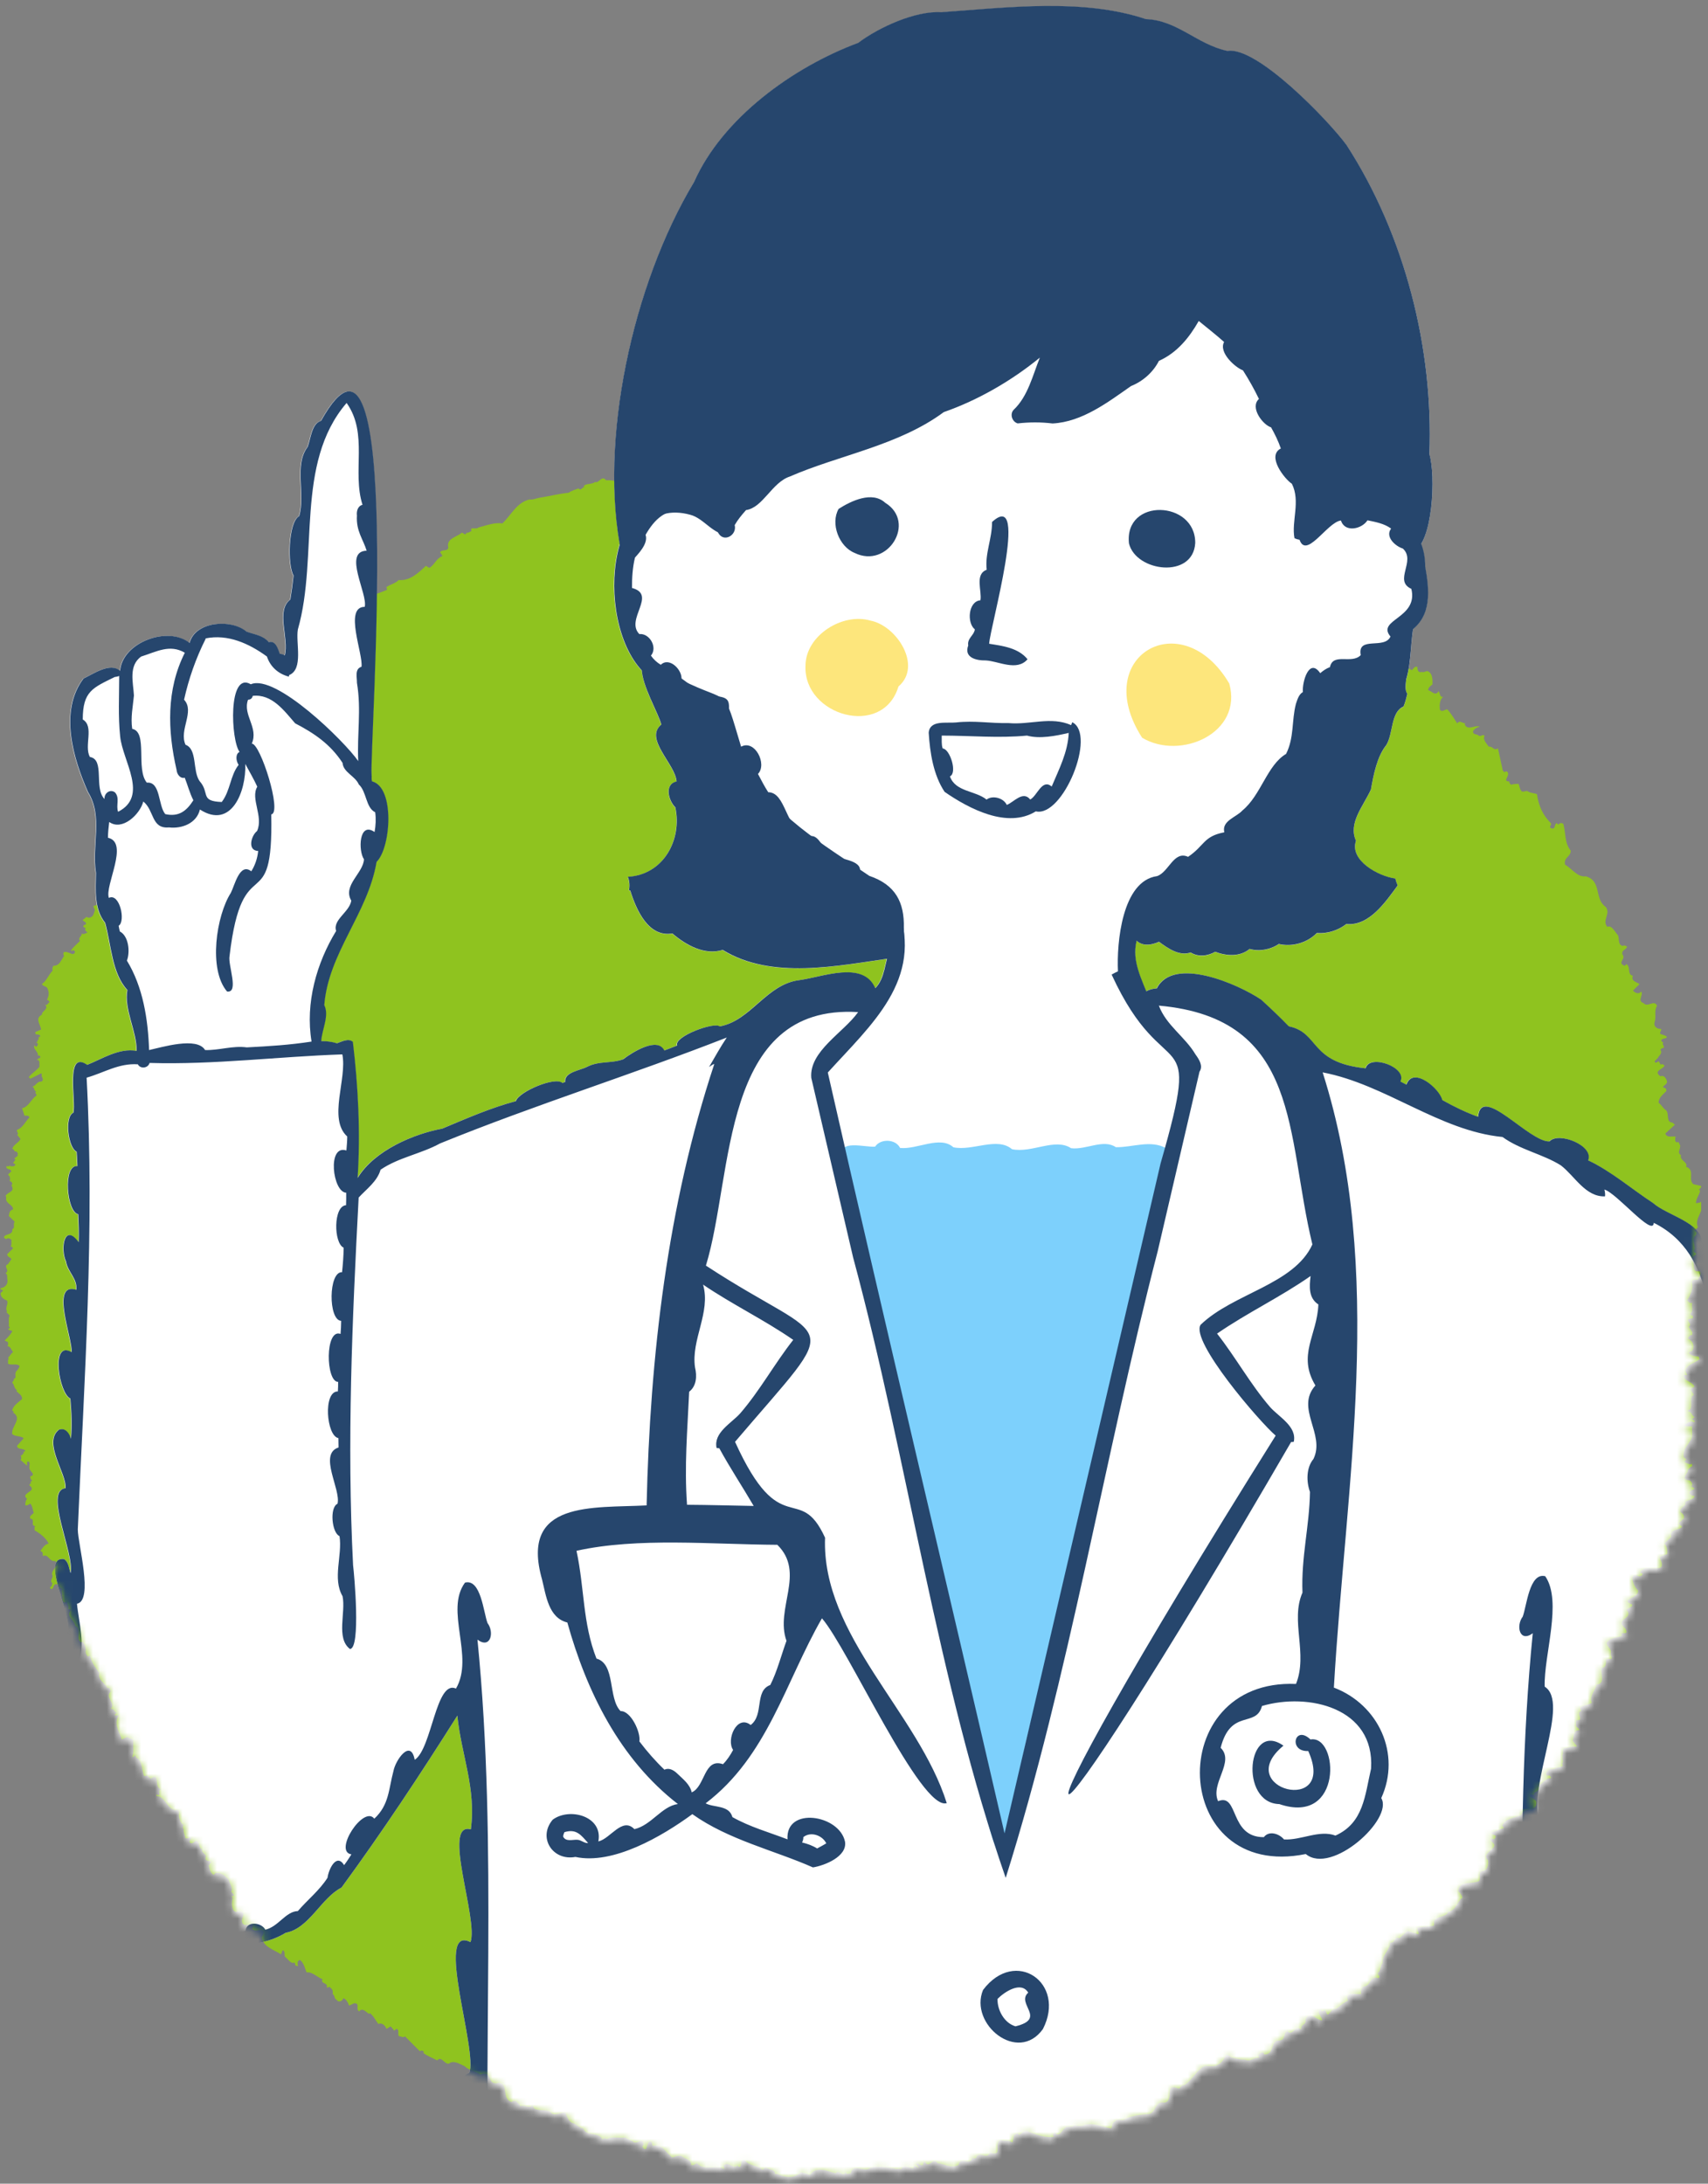 <svg width="248" height="317" viewBox="0 0 248 317" fill="none" xmlns="http://www.w3.org/2000/svg">
<rect x="0" y="0" width="248" height="317" fill="#808080" stroke="none"/>
<g clip-path="url(#clip0_66_881)">
<path d="M246.86 174.56L246.26 174.67C246.2 174.14 246.72 173.48 246.86 172.88C246.42 172.57 247.2 172.5 246.97 172.15L245.89 171.91C245.02 171.22 246.2 169.87 244.81 169.37C245.17 168.71 243.82 168.47 244.08 167.69C243.47 167.34 244.02 166.85 243.96 166.24C243.75 166.06 243.9 165.86 243.6 165.75L243.48 165.87L243.24 165.63C243.29 165.43 243.15 165.15 243.36 165.03C242.88 164.85 242.05 165.27 241.81 164.55L243.24 163.22C243.06 163.28 243.01 163.08 242.88 162.98C241.83 162.89 242.42 161.78 241.93 161.18C241.49 160.96 241.34 160.48 240.83 160.08C240.81 159.36 241.43 158.93 241.93 158.41C242.07 157.98 241.67 157.92 241.43 157.81C241.65 157.53 242.11 157.35 242.05 156.95C241.89 156.53 241.67 156.05 241.07 156.23C240 155.42 241.53 155.22 241.69 154.68C241.53 154.58 241.31 154.33 241.19 154.57C240.99 154.45 240.99 154.23 240.83 154.06C240.6 154.16 240.41 154.47 240.24 154.06L240.72 153.58C240.83 153.28 241.49 152.86 241.07 152.39C241.23 152.27 241.35 152.05 241.55 152.15C241.75 151.79 241.19 151.57 241.55 151.31C241.37 151.37 241.31 151.15 241.19 151.05C241.37 150.67 241.81 150.85 242.05 150.56C241.81 150.25 241.41 150.25 241.07 150.08C240.96 149.78 241.29 149.66 241.19 149.36H241.07C240.57 149.36 240.08 149 240.24 148.41C240.54 147.53 240.11 146.81 240.6 146C240.18 145.06 239.24 146.3 238.68 145.64C237.63 145.28 238.68 144.46 238.3 143.94L238.18 144.06C237.82 144.34 237.4 144.1 237.1 143.81L238.06 142.86C237.7 142.58 236.74 142.44 237.1 141.64C236.22 141.53 236.82 140.27 236.14 139.97L235.91 140.21C234.69 139.69 236.21 139.28 235.55 138.51C235.47 137.85 236.05 137.96 236.26 137.43C236.1 137.32 235.78 137.15 235.67 137.32C234.87 137.23 235.16 136.26 234.93 135.76C234.49 135.33 234.03 134.23 233.38 134.55C232.56 133.59 233.94 132.63 233.14 131.65C231.44 130.46 232.62 127.88 230.25 127.21C229.07 127.39 228.23 126.09 227.24 125.51C227.02 124.43 228.07 124.43 228.07 123.48C227.17 122.42 227.35 120.91 227 119.61C226.82 119.43 226.39 119.43 226.28 119.73L226.03 119.49C225.61 119.7 225.91 120.52 225.19 120.21C224.84 119.97 225.37 119.79 225.19 119.49C223.96 118.31 223.4 116.88 223.16 115.27C222.66 115.12 222.12 115.12 221.7 114.79L221.59 114.91L221.47 114.79C221.37 114.99 221.13 114.88 220.99 114.91C220.65 114.6 220.65 114.19 220.51 113.8C220.12 113.8 219.71 113.8 219.41 113.92C219.29 113.79 219.09 113.66 219.17 113.44C217.99 113.44 219.45 112.54 218.81 112C218.69 112 218.51 111.96 218.46 112.12L218.21 111.88L217.5 108.63C216.86 109.07 216.8 108.29 216.16 108.39C215.84 107.88 215.26 107.39 215.56 106.81C215.28 106.51 215.05 106.97 214.73 106.81C214.49 106.5 213.93 106.73 213.87 106.21C214 105.8 214.54 105.56 214.85 105.49C214.19 105.19 213.07 106.15 212.67 105.14L212.79 105.02C212.39 105.02 211.91 104.47 211.59 105.02C211.12 104.32 210.74 103.61 210.14 102.97C209.77 102.99 209.32 103.49 209.06 102.97C209.02 102.3 209.02 101.62 209.54 101.15C208.95 101.25 209.18 100.56 208.83 100.32V100.43C208.35 101.07 207.86 100.29 207.37 100.19C207.35 99.79 207.79 99.53 207.99 99.35C208.01 98.69 208.01 97.89 207.49 97.54C207.13 97.22 206.87 97.7 206.42 97.54C205.93 97.72 205.76 97.18 205.81 96.82C205.39 96.64 205.23 97.12 204.98 97.3C204.48 96.94 203.94 96.6 203.52 96.1C203.1 95.13 204.18 95.58 204.48 95.13C203.76 94.47 203.22 93.54 202.21 93.34C201.21 93.6 200.39 92.52 199.8 91.76C200.12 90.83 198.58 91.14 198.1 90.57V90.45C197.98 90.45 197.8 90.47 197.74 90.34L197.38 90.69C197.24 90.58 197.24 90.17 196.9 90.34C196.32 89.98 196.24 89.4 196.3 88.76C195.64 88.16 195.06 87.29 194.12 87.33L194.24 86.97C194.12 86.93 194.06 87.03 194 87.09L193.88 86.97L193.76 87.09L193.64 86.97C193.12 86.69 192.41 86.69 192.06 86.49V86.73C191.95 86.93 191.68 86.81 191.46 86.84C191.26 86.69 190.88 86.69 190.86 86.34L190.03 86.72C189.39 85.86 188.31 85.62 188.57 84.31C188.06 83.95 188.27 82.61 187.37 83.09C186.61 82.59 187.75 81.5 186.53 81.42C186.55 81.53 186.47 81.59 186.41 81.66C186.29 81.66 186.09 81.68 186.03 81.54L185.31 82.14C185.05 82.12 184.67 82.24 184.48 82.02C184.38 81.27 184.18 80.47 183.4 80.08C182.78 80.18 181.76 79.35 181.59 80.35C180.99 80.21 180.27 80.06 179.89 79.61C179.75 79.83 179.75 80.19 179.41 80.21L179.29 80.09C180.11 79.23 178.85 78.96 178.69 78.18C178.47 78.08 178.35 78.29 178.21 78.42C178.11 78.2 177.87 78.08 177.97 77.82C177.19 78.26 177.09 77.02 176.4 77.2C176.5 77.34 176.7 77.4 176.64 77.58C176.52 77.66 176.46 77.88 176.28 77.82C176.14 77.76 176.16 77.58 176.16 77.46C175.05 78.39 175.44 76.31 174.49 76.49C174.55 76.67 174.33 76.73 174.25 76.85L173.75 76.25V76.36C173.27 76.36 172.85 76.4 172.31 76.25C172.38 76.42 172.15 76.49 172.08 76.6C171.9 76.67 171.84 76.47 171.72 76.36C171.72 76.28 171.71 76.17 171.74 76.09C171.08 76.6 170.52 75.43 169.78 76C169.58 75.86 169.53 75.64 169.55 75.4C169.19 75.28 169.09 75.86 168.71 75.64C168.36 74.4 166.87 75 166.17 74.69C165.94 73.15 164.53 74.4 163.88 73.35V73.47C163.46 73.71 163.16 72.99 162.8 72.75C162.58 72.11 162.69 71.63 162.68 71.05C162.47 71.31 162.47 71.73 162.09 71.78C161.81 71.61 161.73 71.3 161.6 71.05C160.68 71.03 159.69 71.27 158.82 71.19C158.71 70.96 158.33 70.87 158.45 70.57C157.73 70.79 158.01 69.84 157.49 69.73C157.55 69.91 157.35 69.97 157.26 70.09C156.96 69.97 156.5 69.89 156.42 69.49C155.15 69.27 154.17 69.47 153.05 68.89C152.75 69.01 152.89 69.33 152.69 69.49C151.98 69.37 151.39 69.01 150.75 68.77C150.71 68.66 150.81 68.6 150.87 68.53L150.51 68.42C150.28 68.6 150.53 69.15 150.03 69.02C149.33 68.86 148.98 67.94 148.45 67.68C147.64 68.62 147.64 67 146.9 67.09C146.9 66.43 145.86 66.85 145.56 66.73C145.5 66.89 145.32 66.85 145.2 66.85V67.2C145.14 67.26 145.08 67.36 144.96 67.32C144.48 66.26 143.67 67.06 143.02 66.36V66.6C142.96 66.67 142.91 66.76 142.78 66.72C142.58 66.64 142.7 66.4 142.67 66.24C141.71 65.52 140.63 65.16 139.66 64.43C139.42 64.46 139.22 64.4 139.06 64.18C138.16 63.83 137.09 64.4 136.17 63.7C135.85 63.94 135.23 63.76 134.97 63.82L134.85 63.7C134.08 64.1 132.92 63.98 132.08 63.82C131.48 64.15 130.69 63.5 130.15 64.06L127.87 63.94C127.62 64.04 127.32 64.34 127.13 64.18C126.07 64.34 125.1 63.65 124 63.59V63.94C123.38 64.6 123 63.46 122.33 63.34V63.46C121.99 63.8 121.69 63.38 121.35 63.34C120.8 64.67 120.33 62.89 119.68 62.99C119.14 63.56 118.2 63.45 117.86 64.31C117.54 64.43 117.36 64.13 117.14 63.95C117.06 64.29 117.36 64.73 116.91 64.9C116.74 64.89 116.51 65 116.43 64.79C116.33 64.59 116.57 64.49 116.55 64.31C116.43 64.11 116.14 64.22 115.94 64.19C115.71 65.91 114.01 63.82 113.65 65.05C112.66 65.07 111.64 65.49 110.64 65.17V64.67C110.36 64.58 110.24 63.89 109.8 64.07V64.18C109.19 64.64 108.65 64.36 107.99 64.3L107.87 64.42C107.71 64.39 107.47 64.51 107.39 64.3L107.28 64.42H105.83C105.59 64.28 105.59 64.04 105.47 63.82C104.93 63.58 104.57 63.8 104.03 63.58C103.55 63.82 102.97 63.55 102.46 63.46C102.34 63.62 102.02 63.46 101.86 63.34C101.56 63.65 101.22 63.94 101.03 64.3C100.33 64.28 100.15 64.82 99.45 64.78C99.25 64.67 99.25 64.46 99.09 64.3C98.27 64.52 97.08 64.23 96.8 65.28C95.42 64.76 95.32 66.65 94.04 66.35C93.22 66.95 91.98 66.95 91.03 67.43C91.15 67.41 91.21 67.5 91.26 67.55C91.1 67.79 90.86 67.83 90.64 67.66C90.82 68.6 90.38 69.23 90.04 69.96C89.36 69.88 88.74 69.65 88 69.72C87.38 68.9 86.94 70.24 86.42 69.96C85.94 70.36 85.1 70.14 84.75 70.56L84.87 70.67C84.55 70.72 84.35 71.31 84.01 70.91C84.01 70.91 84.03 70.89 84.04 70.89C83.54 71.08 83.01 71.21 82.58 71.53C81.13 71.67 79.77 72.04 78.35 72.25C77.87 72.34 77.33 72.59 76.91 72.5C75.04 72.92 74.26 74.73 72.94 75.99C71.9 75.79 70.55 76.29 69.45 76.58C69.19 76.92 68.11 76.38 68.47 77.07C68.23 77.17 68.05 77.4 67.75 77.33C67.51 77.95 67.17 77.05 66.92 77.44C66.26 77.95 64.74 78.24 65.1 79.48C64.98 80.14 64.16 79.66 63.9 80.2C64.1 80.34 64.1 80.53 64.26 80.7C63.31 81.12 63.24 81.78 62.45 82.38C62.19 82.48 62.07 82.24 61.85 82.14C60.83 83.07 59.56 84.37 57.88 84.2C57.46 84.7 56.64 84.81 56.06 85.27C56.22 85.34 56.18 85.51 56.18 85.63C54.92 86.15 53.69 86.62 52.21 86.61C51.61 86.87 51.25 86.56 50.63 86.84C50.31 86.87 49.61 86.74 49.19 86.96C48.85 87.4 49.29 87.82 49.31 88.28C49.03 88.62 48.65 88.62 48.35 88.88C48.05 90 46.52 89.74 46.06 90.45C45.88 90.63 45.88 91.05 45.94 91.17C45.76 91.56 45.34 91.39 45.1 91.65C45.1 92.62 44 92.46 43.53 92.99C43.77 93.89 42.93 93.91 42.45 94.31C42.59 94.61 43.07 94.67 43.29 95.03C43.21 95.25 42.95 95.13 42.81 95.15C42.69 95.45 43.05 95.54 43.17 95.77C43.05 96.21 42.99 96.8 42.45 96.96C41.67 96.85 41.57 97.62 40.88 97.68C39.4 97.31 39.76 98.78 38.84 99.14C38.02 99.03 38.2 100.04 37.62 100.22C36.86 100.32 36.56 101.12 35.82 100.82L35.7 100.93C35.3 100.67 35.02 101.45 34.48 101.17C33.92 101.93 32.76 102.1 32.57 102.99C32.95 103.71 31.87 103.58 31.59 104.07C31.17 104.71 30.46 105.59 31.59 106.01L31.47 106.12C31.77 107.02 30.69 106.65 30.39 107.08C30.51 107.56 29.93 107.43 29.78 107.8C29.99 107.95 29.87 108.24 30.03 108.42C29.91 108.62 29.69 108.62 29.55 108.78L29.78 109.25C29.69 109.77 29.37 109.96 28.93 110.21C28.34 110.21 28.25 110.63 27.98 111.05L27.86 110.93C27.46 111.33 26.98 111.75 27.02 112.27C26.81 112.41 26.44 112.41 26.42 112.76C26.74 113.93 25.32 113.64 24.85 113.83L24.97 113.95L24.73 114.21C24.33 114.57 23.83 114.51 23.42 114.57L23.54 114.68C22.98 114.86 23.2 115.19 23.18 115.76C22.74 116.07 22.97 116.64 22.56 116.96C22.45 116.96 22.26 117 22.2 116.84C22.06 117.02 22 117.4 22.2 117.58C21.77 117.95 20.95 117.84 20.41 117.69L20.65 117.93C21.37 118 22.07 118.2 22.69 118.53L22.45 118.77C22.15 118.53 21.67 118.75 21.37 118.53V118.65C21.61 118.67 21.77 118.98 21.97 119.13L21.61 119.37C21.77 119.49 21.79 119.67 21.85 119.85C21.71 119.97 21.59 120.21 21.37 120.21C21.45 120.43 21.71 120.55 21.61 120.83C21.27 121.07 21.43 121.69 21.01 121.67L21.13 121.78L20.89 122.02C20.41 122.02 19.96 122.5 19.56 122.38C19.38 122.71 18.78 122.89 18.6 123.22C18.72 123.2 18.78 123.28 18.84 123.33C18.88 123.59 18.82 123.79 18.6 123.95C18.36 123.97 18.12 124.39 17.88 124.07C18.06 124.37 17.52 124.55 17.88 124.79L17.76 124.9C18.06 124.8 18.3 125.02 18.36 125.26C17.43 125.72 18.64 126.16 18.24 126.83C18.08 126.95 17.96 127.19 17.76 127.19C18.38 128.07 17.13 127.55 16.91 128.03C17.05 128.01 17.11 128.09 17.17 128.15C16.73 128.54 15.9 128.36 15.35 128.74C15.71 129.1 15.17 129.54 15.35 129.84C14.75 130.4 14.45 131.39 13.54 131.52L13.78 132.12C13.64 132.45 13.64 132.85 13.3 133.09C13.12 133.23 12.76 133.29 12.58 133.09L11.98 133.57L12.46 133.93C12.64 134.35 12.04 134.15 12.1 134.53L12.46 134.77L12.34 134.89C12.34 135.11 12.58 135.22 12.7 135.37C12.44 135.47 12.1 135.74 11.87 135.48C11.95 135.92 11.21 136.16 11.63 136.58C11.17 137.06 10.59 137.49 10.29 138.02C10.41 138.02 10.59 138.06 10.65 137.9L10.91 138.15C10.65 139.03 9.91 137.9 9.21 138.26C9.25 138.42 9.11 138.66 9.33 138.74C8.85 139.36 8.69 140.2 7.78 140.2C7.58 140.38 7.58 140.8 7.64 140.91C7.08 141.44 6.78 142.39 6.08 142.85C6.26 143.16 6.56 143.17 6.8 143.33C7.16 143.93 7.16 144.53 6.8 145.15H6.92C7.02 145.26 7.22 145.33 7.16 145.5C6.96 145.62 6.86 145.99 6.56 145.86C7.14 146.5 6.04 146.76 6.08 147.3C5.01 147.87 5.9 148.71 5.96 149.46L5.13 149.82C5.07 150.46 5.69 149.93 5.85 150.42C5.79 150.48 5.73 150.58 5.61 150.53V150.89C5.55 150.95 5.49 151.05 5.37 151.01L5.49 151.15L5.25 151.38C5.37 151.34 5.43 151.45 5.49 151.5C5.57 151.7 5.37 151.82 5.25 151.98L5.01 151.74C4.71 152.3 5.63 152.64 5.49 153.29L5.61 153.18C6.31 153.57 5.37 153.6 5.37 153.9H5.61C5.81 154.16 5.69 154.54 5.73 154.87C5.25 155.47 4.38 155.96 4.16 156.43C4.27 156.4 4.34 156.49 4.4 156.54L4.28 156.66L5.98 155.82L6.1 155.94C5.82 156.24 6.58 156.71 5.98 157.02C5.4 156.93 5.16 157.7 4.66 157.75C5.04 157.81 4.86 158.3 5.26 158.47C4.9 158.67 5.44 158.81 5.26 159.07C4.52 159.55 4.16 160.7 3.2 160.88L3.56 161.96C3.84 161.96 4.14 161.9 4.28 162.2C3.68 162.8 3.32 163.72 2.49 164.01C2.31 164.31 2.85 164.5 2.49 164.73L2.97 165.33C2.75 165.9 1.98 166.1 1.78 166.78C2.1 166.78 2.02 167.29 2.38 167.14C2.46 167.28 2.74 167.5 2.5 167.62L2.62 167.74L2.02 168.22C2.14 168.2 2.2 168.28 2.26 168.33L1.9 168.82L2.26 169.06L2.02 169.3C1.8 169.28 1.52 169.4 1.4 169.18C1.32 169.4 1.08 169.28 0.92 169.3C0.86 169.87 1.5 169.56 1.65 170.03L1.15 170.52L1.27 170.63C1.49 170.89 1.51 171.15 1.39 171.47C1.59 171.41 1.65 171.63 1.77 171.71C1.77 171.83 1.79 172.01 1.65 172.07C2.27 173.04 1.07 173 0.8 173.64L0.92 173.75C0.66 174.75 1.85 174.77 1.9 175.55C1.34 175.77 1.38 176.05 1.28 176.52L2.14 177.36C1.84 177.66 2.26 178.24 1.78 178.44C1.92 179.38 0.66 179.02 0.56 179.66C0.72 179.74 0.92 180.01 1.04 179.77C1.28 179.73 1.5 179.79 1.66 180.01C1.62 180.35 1.74 180.73 1.52 180.97C1.72 180.9 1.78 181.12 1.9 181.21L1.04 182.07C1.08 182.49 1.44 182.45 1.66 182.79L1.16 183.51C0.38 183.87 1.52 184.35 0.8 184.83C1.1 184.99 1.04 185.29 1.04 185.57C1.26 186.36 0.78 186.92 0.08 187C0.02 187.29 0.36 187.16 0.44 187.36L0.08 187.72C0.08 188.34 0.56 188.6 1.04 188.82C1.22 189.41 0.68 189.88 1.04 190.37L0.92 190.48L1.4 190.96C1.2 191.43 1.32 192.18 1.28 192.54C1.34 192.6 1.44 192.66 1.4 192.78C1.34 192.84 1.28 192.94 1.16 192.89C1.28 193.2 1.62 193.05 1.78 193.25C1.52 193.77 1.08 194.18 0.68 194.59L1.16 194.83C1.14 195.03 1.26 195.32 1.04 195.43C1.56 195.39 1.62 196.01 1.9 196.27C1.56 196.51 1.44 196.85 1.16 197.11L1.28 197.24C1.08 197.42 1.2 197.73 1.16 197.96C1.66 198.26 2.43 197.84 2.85 198.32C2.75 198.58 2.55 198.91 2.37 199.04C2.15 199.43 2.27 199.56 2.25 199.99C2.19 200.05 2.13 200.15 2.01 200.11C2.09 200.39 1.85 200.5 1.77 200.73C2.09 200.93 2.03 201.63 2.49 201.8L2.37 201.92C2.73 202.34 3.25 202.52 3.2 203.11C2.67 203.56 1.85 204.09 1.77 204.81C1.89 204.77 1.95 204.88 2.01 204.93L1.89 205.05C3.32 205.93 1.61 207.03 1.77 208.18C2.25 208.58 2.96 208.4 3.44 208.78L2.48 209.88C2.5 210.48 3.36 210.18 3.68 210.6C3.62 210.66 3.56 210.74 3.44 210.72V210.96C3.3 211.07 3.18 211.31 2.96 211.31L3.08 211.43C3.04 211.58 3.18 211.83 2.96 211.91L3.92 212.77C3.96 212.55 3.84 212.27 4.04 212.15C4.5 212.22 4.2 212.79 4.28 213.13C4.26 213.57 5.32 214.08 4.4 214.32C4.38 214.56 4.44 214.78 4.66 214.92L4.4 215.16L4.52 215.28C4.44 215.39 4.22 215.45 4.28 215.63C5.22 216.37 3.97 216.49 3.68 217.09C3.6 217.31 3.8 217.42 3.92 217.57C3.72 217.85 3.66 218.17 3.68 218.52C3.98 218.57 4.16 218.41 4.4 218.28C4.73 218.64 4.73 219.16 4.9 219.62C4.66 219.92 4.26 219.97 4.4 220.46C5.2 220.5 4.34 221.51 5.14 221.53C4.92 221.65 5.04 221.93 5.02 222.15C5.7 222.53 6.68 223.23 7.05 224.07C6.45 224.23 6.21 224.67 5.85 225.17C6.21 225.19 6.25 225.59 6.21 225.88C7.11 225.53 7.05 226.72 8.03 226.61C8.75 227.38 7.18 227.94 7.65 228.78C7.63 229.13 7.17 229.55 7.65 229.86C7.41 229.97 7.65 230.38 7.29 230.34V230.58C7.79 230.93 7.65 230.14 8.03 229.98C8.69 229.9 8.59 230.52 9.11 230.69C8.77 230.98 9.23 231.43 8.99 231.67L9.11 231.79C9.07 231.9 9.05 232.45 9.23 232.51C9.35 232.79 9.53 232.47 9.71 232.51C9.81 232.87 10.05 233.17 9.95 233.59C10.07 233.59 10.26 233.57 10.31 233.7C9.47 234.63 10.83 235.18 10.93 236C11.9 236.52 10.95 237.83 11.76 238.41C11.88 238.43 11.94 238.35 12 238.29C12.3 238.76 12.4 238.95 12.48 239.49C12.32 239.97 12.72 240.53 12.84 240.46C12.9 240.4 12.96 240.31 13.08 240.35C13.26 241.3 13.94 242.14 14.42 242.86C14.18 243.86 15.28 244.38 15.62 245.04C16.03 244.9 15.9 245.37 16.1 245.51C15.16 246.45 16.86 247.21 16.1 248.05C16.52 247.99 16.68 248.57 16.94 248.65C16.86 248.77 16.64 248.83 16.7 249.01C16.86 249.05 17.1 248.92 17.2 249.12C16.44 250.34 17.52 251.75 17.68 252.5L18.52 252.14C18.76 252.48 19.29 252.24 19.35 252.76C19.33 253.49 19.45 254.19 19.23 255.04C19.41 255.1 19.47 254.9 19.59 254.79L19.82 255.15C20.68 255.63 20.58 256.9 20.92 257.8C21.04 257.8 21.22 257.84 21.28 257.69L21.88 258.17C23.4 257.25 22.24 259.58 23.46 259.74C22.88 259.8 23.3 260.34 23.08 260.58C22.96 260.58 22.78 260.62 22.72 260.46V260.71C23.87 260.82 24.06 261.98 24.89 262.52C25.01 262.76 25.41 262.52 25.37 262.87C25.47 262.65 25.71 262.77 25.85 262.76C26.07 262.96 25.95 263.46 25.97 263.6C26.03 264.12 26.29 264.77 26.7 264.94L26.58 265.05C26.6 265.19 26.48 265.43 26.7 265.54C26.6 265.89 26.85 266.39 26.94 266.86C27.2 266.86 27.5 266.92 27.66 266.61C28 266.9 27.44 267.13 27.54 267.45C27.9 267.81 28.2 267.32 28.49 267.22C29.13 267.45 28.71 268.19 29.35 268.43C29.19 269.09 30.21 269.11 29.82 269.75C29.89 270.27 30.43 270.03 30.67 270.34C30.45 270.46 30.45 270.68 30.31 270.83C30.43 271.33 30.57 271.93 31.03 272.16L31.27 271.92C32.11 271.74 32.74 272.36 33.21 272.87C33.33 273.47 33.93 274.01 33.57 274.69H33.69C33.71 274.89 34.15 275.07 33.81 275.29L33.69 275.17C33.69 275.29 33.65 275.47 33.81 275.53C33.63 276.06 33.63 276.85 33.93 277.34C34.09 277.42 34.29 277.69 34.41 277.46C34.81 277.41 35.17 277.46 35.37 277.81C35.35 278.29 34.93 278.77 35.25 279.25C35.41 279.35 35.63 279.6 35.75 279.36C36.01 279.6 36.43 279.12 36.71 279.36C36.67 279.58 36.79 279.84 36.59 279.96C36.91 280.42 37.55 280.12 38.03 280.2C38.59 280.52 38.03 280.93 38.03 281.3C38.27 282.68 39.85 283.04 40.8 283.71L41.04 283.1C41.5 283.27 41.2 283.8 41.4 284.07C41.8 284.37 42.22 285.13 42.74 284.91L42.86 285.02C42.74 285.36 43.12 285.42 43.34 285.38C43.12 285.27 43.26 285 43.22 284.79C43.34 284.69 43.4 284.48 43.58 284.54C44.18 285.02 44.28 285.84 44.53 286.33C45.35 286.2 46.05 287.04 46.83 287.31C46.47 288.06 47.71 287.75 47.43 288.51C47.55 288.51 47.73 288.54 47.81 288.39L48.17 288.74C48.35 288.92 48.35 289.34 48.29 289.46C48.67 289.67 48.47 290.14 48.89 290.31C49.15 290.76 49.73 290.49 49.85 290.08C50.25 290.16 50.55 290.74 50.69 291.15L51.43 290.8C52.38 290.82 51.55 291.62 52.15 291.99C52.63 291.37 53.17 292.11 53.59 292.35L53.71 292.24C54.29 292.7 54.53 293.29 54.93 293.81C55.59 293.56 55.95 294.16 56.13 294.52L56.73 294.16L57.23 294.76L57.11 294.87L57.59 294.52C58.07 294.74 57.65 295.3 57.95 295.6C58.25 295.58 58.55 295.88 58.79 295.6L60.96 297.77C61.16 297.63 61.39 297.65 61.56 297.89L61.44 298C62.07 298.48 62.79 298.74 63.49 299.1C64.09 298.4 64.51 299.66 65.17 299.58C65.83 298.99 66.77 299.64 67.46 299.94C68.12 300.58 69.02 300.64 69.75 301.13C71.61 300.45 70.61 302.85 72.41 302.35C73.93 302.47 72.79 304.78 74.33 305.13C74.44 304.91 74.73 305.03 74.93 305.01C75.15 305.25 75.47 305.43 75.55 305.73C76.21 305.51 76.81 306.17 77.35 305.61C77.47 306.67 79.1 306.05 79.89 306.56C80.37 307.32 81.33 306.66 82.06 306.68C82.37 307.16 82.44 307.76 83.01 308.14C83.65 308.22 84.03 308.91 84.69 308.97C85.21 310.23 86.9 309.41 87.46 310.53C87.64 310.46 87.92 310.29 88.08 310.53C89 310.08 89.92 310.39 90.84 310.29C91.17 310.64 91.77 310.71 92.05 311C92.47 311.1 92.77 310.86 93.13 310.76C93.49 311 93.53 311.34 93.25 311.62C94.11 312.75 93.73 310.88 94.47 310.88C94.77 311 94.61 311.35 94.83 311.5C96.08 311.15 96.72 312.48 97.6 313.18C98.04 313.09 98.4 312.86 98.92 312.94C99.4 313.4 100.37 313.42 100.37 314.28C100.74 314.36 100.93 314.12 101.21 314.02C102.33 315.23 103.98 314.17 105.18 314.87L105.06 314.39C105.67 313.69 106.2 314.66 106.88 314.51C107.08 314.15 107.19 314.69 107.47 314.51C107.74 314.23 107.47 313.48 108.08 313.53C108.71 314.42 110.03 314.29 110.73 314.99C110.85 314.77 111.07 314.77 111.21 314.64C111.62 314.99 112.51 314.84 112.55 315.59H112.91C113.94 316.11 115.34 316.25 116.28 315.35C116.76 315.37 117.16 315.61 117.6 315.7C118.62 314.35 120.1 315.19 121.33 315.47C121.89 314.88 122.31 316.1 122.79 315.35C122.84 315.41 122.93 315.47 122.9 315.59L123.5 315.48C123.96 313.95 125.34 315.36 126.28 314.76C127.33 314.23 129.06 314.72 130.37 314.87L130.49 314.76C130.55 314.89 130.72 314.87 130.84 314.87C131.22 314.12 132.06 314.77 132.66 314.76C132.66 314.65 132.64 314.46 132.78 314.4C132.99 314.52 133.24 314.52 133.38 314.76C133.36 314.52 133.12 314.36 133.02 314.16C133.36 313.83 133.56 314.48 134 314.28C134.06 314.08 134.08 313.9 134.24 313.78C134.98 314.95 135.34 313.04 136.16 314.02C137.06 314.08 138.11 314.84 139.17 314.28C139.47 312.88 140.83 314.59 141.22 313.18C141.3 313.4 141.54 313.28 141.7 313.29C142.16 312.04 143.26 313.69 143.76 312.45C145.71 313.16 144.17 311.14 145.31 310.64C145.96 310.88 146.41 310.64 147.01 311L147.25 309.92C147.49 309.86 147.78 309.46 147.96 309.92C148.32 309.72 148.62 309.38 149.03 309.32C150.27 309.84 151.99 310.41 153.03 310.16L152.91 310.05C152.81 309.84 153.03 309.73 153.15 309.56C153.89 310.49 154.21 308.9 154.95 308.72C155.35 308.72 155.77 308.79 156.05 308.48C156.35 308.68 156.9 308.57 157.12 308.6C158.56 307.9 159.96 308.8 161.34 308.95C161.56 308.65 161.38 308.2 161.84 308C162.25 307.56 162.58 307.78 163.16 307.74C164.11 307.12 165.33 307.01 166.53 306.9C167.95 306.96 167.54 304.89 169.06 305.22C170.6 304.98 168.91 302.27 171.12 303.17C171.44 303.13 171.56 302.59 171.96 302.69C172.86 302.15 173.51 300.94 174.37 300.27C174.98 299.52 176.21 300.26 176.89 299.68C177.44 299.39 177.75 298.84 177.98 298.34C178.4 298.21 178.6 298.58 178.94 298.72C179.54 298.8 180.19 299.03 180.76 298.96C181.49 299.39 182.05 298.62 182.8 298.72L182.68 298.34C182.9 298.16 183.08 297.86 183.42 297.98C183.48 298.05 183.56 298.1 183.53 298.22C185.15 298.32 184.33 296.15 185.8 296.19C186.66 296.15 186.28 295.19 186.9 294.85C187.8 295.67 188.04 293.8 188.94 294.62C188.8 293.78 189.7 294.02 189.56 293.18C190.1 291.76 191.15 293.26 191.95 293.29C192.01 292.71 191.09 292.24 191.71 291.73C191.77 291.78 191.87 291.84 191.83 291.96H192.07C192.63 291.48 192.41 292.32 192.81 292.45C193.12 292.25 193.43 291.53 194 291.61C194.54 291.19 195.08 290.73 195.7 290.41C195.24 288.96 196.92 289.6 197.62 289.44C197.56 289.01 197.68 288.66 197.97 288.36C199.15 288.34 198.77 286.74 200.15 287.16C200.49 286.92 200.05 286.68 200.03 286.44C200.51 286.06 200.39 285.4 200.74 284.98C200.68 283.68 201.76 283.21 201.84 281.97C202.56 282.21 202.5 280.89 203.16 281.38L204.36 280.3L205.94 280.78C206.08 280.38 205.66 280.21 205.82 279.8L208.11 279.56C208.41 279.32 207.99 278.79 208.47 278.61C209 278.08 210.03 278.25 210.27 277.53C211.36 277.35 211.6 276.01 212.33 275.48C212.26 275.08 211.92 274.72 211.72 274.52C211.84 272.95 213.7 273.55 214.74 273.06C215.04 272.64 214.62 271.87 215.1 271.63C215.94 271.63 216.15 270.81 216.05 270.05C215.23 269.24 216.46 268.74 216.89 268.14C217.29 267.52 216.17 267.38 216.53 266.92C216.65 266.92 216.84 266.9 216.89 267.04L217.01 266.92C217.53 266.28 216.63 266.44 216.41 266.08C217.04 265.84 217.71 265.6 218.34 265.36L218.1 265C218.76 263.83 219.95 263.95 220.88 263.43C221.3 262.13 223.27 263.27 223.03 261.49C222.78 261.07 222.36 261.07 222.08 260.66L222.32 260.41L222.44 260.53C222.56 260.53 222.74 260.57 222.8 260.41L222.68 260.3C223.08 260.08 223.66 259.84 223.42 259.22C224.02 258.86 224.45 258.1 225.22 258.12C225.1 257.88 225.1 257.68 224.74 257.76C224.52 257.8 224.46 257.58 224.5 257.4C224.68 256.89 225.2 256.74 225.7 256.81C226 256.35 227.22 256.77 226.8 255.97L226.92 255.85C226.88 255.69 227 255.45 226.8 255.35L226.92 255.23L226.8 255.12L226.92 255.01L226.8 254.89C227.04 254.59 226.82 254.11 227.04 253.81C227.64 253.71 228.3 253.47 228.83 253.56L228.95 253.45L228.35 252.73C228.51 252.11 228.45 251.13 229.3 251.15C229.29 250.92 228.98 250.76 228.82 250.56C228.86 250.27 228.74 249.92 228.94 249.72C230.06 249.8 228.76 248.62 229.56 248.39C229.64 248.19 229.4 248.09 229.42 247.91C229.93 247.49 230.6 247.51 231.11 247.19C230.75 246.2 231.59 245.42 231.83 244.54C233.17 244.38 232.31 242.95 232.56 242.13C233.1 242.13 233.24 241.53 233.16 241.05C233.3 240.65 233.69 240.87 233.99 240.81C234.07 240.47 233.83 240.28 233.87 239.95C234.07 239.42 233.35 239.11 233.27 238.51C233.81 237.61 234.81 237.79 235.54 237.44L235.43 237.32C235.43 236.82 235.98 237.26 236.16 236.94C236.16 236.64 236.04 236.41 235.81 236.22C234.47 234.98 237.3 235.02 236.16 233.68C236.4 233.38 237 233.37 237 232.96C236.76 232.76 236.34 232.76 236.28 232.36C236.79 231.88 237.88 231.72 237.84 230.9C237.4 230.47 237.02 229.75 237 228.99C237.46 228.09 237.88 229.25 238.44 228.63C238.62 228.28 238.12 228.47 238.2 228.15C238.88 227.29 239.66 227.81 240.61 227.64C241.73 227.71 241.19 226.61 240.97 226.09C241.27 225.8 241.69 225.73 242.07 225.6C242.13 225 242.01 224.48 241.69 224.03L242.67 223.08C242.37 221.88 243.84 222.19 244.23 221.62L243.75 221.14L244.47 220.43C244.63 219.96 244.26 219.72 243.99 219.47C243.85 218.94 244.47 218.75 244.7 218.37C244.44 217.63 245.86 217.93 246.04 217.17C245.74 217.17 245.51 217.06 245.32 216.82C245.26 216.34 245.8 216.34 246.04 216.1L245.57 215.75C245.71 215.68 245.69 215.49 245.69 215.37C245.62 215.17 245.39 214.81 245.09 214.89C243.97 214.63 245.16 213.87 245.09 213.34C245.3 213.18 245.45 212.88 245.69 212.86C245.69 212.74 245.71 212.55 245.57 212.48L245.45 212.61C245.17 212.46 244.69 212.46 244.59 212.11L244.85 211.87L244.47 211.51C244.29 210.5 244.99 209.86 245.45 209.1C245.89 208.57 245.59 207.6 245.69 207.07C245.27 207 244.75 207.2 244.47 206.83C244.96 206.61 245.5 206.19 246.04 206.47V206.21C245.87 206.27 245.81 206.07 245.69 205.97L246.04 205.73C245.59 205.49 245.71 204.95 245.09 204.89C245.03 204.61 245.35 204.73 245.45 204.53C245.76 203.93 245.23 202.83 245.93 202.48C245.77 202.22 245.59 201.92 245.45 201.64L246.04 201.28C245.62 200.51 244.57 200.53 244.47 199.71C244.57 199.51 244.81 199.63 244.96 199.59L244.7 199C244.92 198.06 246.06 197.87 246.76 197.32L246.64 196.94C246.1 196.88 245.44 196.83 245.2 196.34L245.68 196.1C246.12 195.4 245.8 194.67 245.08 194.31C245.15 194.09 245.38 193.74 245.68 193.81C245.88 193.27 245.34 193.01 245.2 192.62C245.64 192.28 245.22 191.98 245.08 191.66C245.2 191.3 245.61 191.55 245.8 191.3C245.94 190.92 245.44 191.02 245.44 190.69C245.88 190.33 245.58 189.65 245.68 189.13C245.34 189.25 245.16 188.96 244.96 188.78C245.41 188.02 245.87 187.12 245.68 186.24C245.58 185.72 246.18 185.78 246.52 185.76C246.76 185.42 247.05 184.83 246.76 184.54C245.46 184.78 246.3 183.29 245.56 182.87C245.68 182.53 246.1 182.22 246.28 182.03L245.92 181.65C246.36 180.91 245.52 180.06 246.16 179.37C246.4 179.07 246.36 178.89 246.04 178.64L246.53 178.16C245.95 176.79 247.59 175.82 247.01 174.43L246.86 174.56Z" fill="#8FC31F"/>
</g>
<mask id="mask0_66_881" style="mask-type:luminance" maskUnits="userSpaceOnUse" x="0" y="-29" width="248" height="346">
<path d="M246.997 172.573L245.917 172.334C245.047 171.644 246.227 170.294 244.837 169.794C245.197 169.134 243.847 168.893 244.107 168.113C243.497 167.763 244.047 167.273 243.987 166.663C243.777 166.483 243.927 166.284 243.627 166.174L243.507 166.294L243.267 166.054C243.317 165.854 243.177 165.573 243.387 165.453C242.907 165.273 242.077 165.694 241.837 164.974L243.267 163.644C243.087 163.704 243.037 163.504 242.907 163.404C241.857 163.314 242.447 162.204 241.957 161.604C241.517 161.384 241.367 160.904 240.857 160.504C240.837 159.784 241.457 159.354 241.957 158.834C242.097 158.404 241.697 158.344 241.457 158.234C241.677 157.954 242.137 157.774 242.077 157.374C241.917 156.954 241.697 156.474 241.097 156.654C240.027 155.844 241.557 155.644 241.717 155.104C241.557 155.004 241.337 154.753 241.217 154.993C241.017 154.873 241.017 154.654 240.857 154.484C240.627 154.584 240.437 154.894 240.267 154.484L240.747 154.004C240.857 153.704 241.517 153.284 241.097 152.814C241.257 152.694 241.377 152.473 241.577 152.573C241.777 152.213 241.217 151.994 241.577 151.734C241.397 151.794 241.337 151.574 241.217 151.474C241.397 151.094 241.837 151.274 242.077 150.984C241.837 150.674 241.437 150.674 241.097 150.504C240.987 150.204 241.317 150.083 241.217 149.783H241.097C240.597 149.783 240.107 149.424 240.267 148.834C240.567 147.954 240.137 147.234 240.627 146.424C240.207 145.484 239.267 146.724 238.707 146.064C237.657 145.704 238.707 144.883 238.327 144.363L238.207 144.484C237.847 144.764 237.427 144.524 237.127 144.234L238.087 143.283C237.727 143.003 236.767 142.864 237.127 142.064C236.757 142.014 236.647 141.764 236.597 141.474C236.757 141.384 236.887 141.284 236.887 141.104C236.777 141.014 236.647 140.964 236.517 140.904C236.477 140.714 236.397 140.544 236.237 140.444C236.767 140.014 237.767 139.824 237.727 139.044C237.287 138.614 236.907 137.894 236.887 137.134C237.347 136.234 237.767 137.394 238.327 136.774C238.507 136.424 238.007 136.614 238.087 136.294C238.767 135.434 239.547 135.953 240.497 135.783C241.617 135.853 241.077 134.754 240.857 134.234C241.157 133.944 241.577 133.873 241.957 133.743C242.017 133.143 241.897 132.624 241.577 132.174L242.557 131.224C242.257 130.024 243.727 130.334 244.117 129.764L243.637 129.283L244.357 128.573C244.517 128.103 244.147 127.863 243.877 127.613C243.737 127.083 244.357 126.894 244.587 126.514C244.327 125.774 245.747 126.074 245.927 125.314C245.627 125.314 245.397 125.204 245.207 124.964C245.147 124.484 245.687 124.483 245.927 124.243L245.457 123.894C245.597 123.824 245.577 123.634 245.577 123.514C245.507 123.314 245.277 122.953 244.977 123.033C243.857 122.773 245.047 122.014 244.977 121.484C245.187 121.324 245.337 121.024 245.577 121.004C245.577 120.884 245.597 120.694 245.457 120.624L245.337 120.754C245.057 120.604 244.577 120.604 244.477 120.254L244.737 120.014L244.357 119.654C244.177 118.644 244.877 118.003 245.337 117.243C245.777 116.713 245.477 115.744 245.577 115.214C245.157 115.144 244.637 115.344 244.357 114.974C244.847 114.754 245.387 114.333 245.927 114.613V114.354C245.757 114.414 245.697 114.213 245.577 114.113L245.927 113.874C245.477 113.634 245.597 113.093 244.977 113.033C244.917 112.753 245.237 112.874 245.337 112.674C245.647 112.074 245.117 110.974 245.817 110.624C245.657 110.364 245.477 110.063 245.337 109.783L245.927 109.424C245.507 108.654 244.457 108.674 244.357 107.854C244.457 107.654 244.697 107.774 244.847 107.734L244.587 107.144C244.807 106.204 245.947 106.014 246.647 105.464L246.527 105.084C245.987 105.024 245.327 104.974 245.087 104.484L245.567 104.243C246.007 103.543 245.687 102.813 244.967 102.453C245.037 102.233 245.267 101.883 245.567 101.953C245.767 101.413 245.227 101.154 245.087 100.764C245.527 100.424 245.107 100.124 244.967 99.804C245.087 99.444 245.497 99.694 245.687 99.444C245.827 99.064 245.327 99.164 245.327 98.834C245.767 98.474 245.467 97.794 245.567 97.274C245.227 97.394 245.047 97.104 244.847 96.924C245.297 96.164 245.757 95.264 245.567 94.384C245.467 93.864 246.067 93.924 246.407 93.903C246.647 93.564 246.937 92.974 246.647 92.684C245.347 92.924 246.187 91.434 245.447 91.014C245.567 90.674 245.987 90.364 246.167 90.174L245.807 89.794C246.247 89.054 245.407 88.204 246.047 87.514C246.287 87.214 246.247 87.033 245.927 86.783L246.417 86.304C245.837 84.934 247.477 83.963 246.897 82.573L246.297 82.684C246.237 82.154 246.757 81.494 246.897 80.894C246.457 80.584 247.237 80.513 247.007 80.163L245.927 79.924C245.057 79.234 246.237 77.884 244.847 77.384C245.207 76.724 243.857 76.483 244.117 75.703C243.507 75.353 244.057 74.864 243.997 74.254C243.787 74.074 243.937 73.874 243.637 73.764L243.517 73.884L243.277 73.644C243.327 73.444 243.187 73.164 243.397 73.044C242.917 72.864 242.087 73.284 241.847 72.564L243.277 71.234C243.097 71.294 243.047 71.093 242.917 70.993C241.867 70.903 242.457 69.793 241.967 69.194C241.527 68.974 241.377 68.494 240.867 68.094C240.847 67.374 241.467 66.944 241.967 66.424C242.107 65.994 241.707 65.933 241.467 65.823C241.687 65.543 242.147 65.364 242.087 64.964C241.927 64.544 241.707 64.063 241.107 64.243C240.037 63.433 241.567 63.233 241.727 62.694C241.567 62.593 241.347 62.344 241.227 62.584C241.027 62.464 241.027 62.243 240.867 62.073C240.637 62.183 240.447 62.483 240.277 62.073L240.757 61.594C240.867 61.294 241.527 60.873 241.107 60.404C241.267 60.283 241.387 60.063 241.587 60.163C241.787 59.803 241.227 59.583 241.587 59.323C241.407 59.383 241.347 59.164 241.227 59.064C241.407 58.684 241.847 58.863 242.087 58.573C241.847 58.263 241.447 58.264 241.107 58.094C240.997 57.794 241.327 57.674 241.227 57.374H241.107C240.607 57.374 240.117 57.014 240.277 56.424C240.577 55.544 240.147 54.824 240.637 54.014C240.217 53.074 239.277 54.313 238.717 53.654C237.667 53.294 238.717 52.473 238.337 51.953L238.217 52.073C237.857 52.353 237.437 52.113 237.137 51.823L238.097 50.874C237.737 50.594 236.777 50.453 237.137 49.654C236.257 49.544 236.857 48.284 236.177 47.984L235.947 48.224C234.727 47.714 236.247 47.294 235.587 46.524C235.507 45.864 236.087 45.974 236.297 45.444C236.137 45.334 235.817 45.164 235.707 45.334C234.907 45.244 235.197 44.274 234.967 43.774C234.527 43.344 234.067 42.244 233.417 42.564C232.597 41.604 233.977 40.643 233.177 39.663C231.477 38.473 232.657 35.894 230.287 35.224C229.107 35.404 228.267 34.104 227.277 33.524C227.057 32.444 228.107 32.443 228.107 31.493C227.207 30.433 227.387 28.914 227.037 27.624C226.857 27.444 226.427 27.443 226.317 27.743L226.067 27.504C225.647 27.714 225.947 28.534 225.227 28.224C224.877 27.984 225.407 27.804 225.227 27.504C223.997 26.324 223.437 24.893 223.197 23.283C222.697 23.133 222.157 23.134 221.737 22.804L221.627 22.924L221.507 22.804C221.407 23.004 221.167 22.894 221.027 22.924C220.687 22.614 220.687 22.194 220.547 21.814C220.157 21.814 219.747 21.814 219.447 21.934C219.327 21.804 219.127 21.673 219.207 21.453C218.027 21.453 219.487 20.554 218.847 20.014C218.727 20.014 218.547 19.974 218.497 20.134L218.247 19.894L217.537 16.644C216.897 17.084 216.837 16.303 216.197 16.404C215.877 15.893 215.297 15.403 215.597 14.823C215.317 14.523 215.087 14.983 214.767 14.823C214.527 14.513 213.967 14.744 213.907 14.224C214.037 13.814 214.577 13.574 214.887 13.504C214.227 13.204 213.107 14.164 212.707 13.153L212.827 13.033C212.427 13.033 211.947 12.483 211.627 13.033C211.157 12.333 210.777 11.624 210.177 10.984C209.807 11.004 209.357 11.504 209.097 10.984C209.057 10.314 209.057 9.633 209.577 9.163C208.987 9.263 209.217 8.574 208.867 8.334V8.444C208.387 9.084 207.897 8.303 207.407 8.203C207.387 7.803 207.827 7.543 208.027 7.363C208.047 6.703 208.047 5.904 207.527 5.554C207.167 5.234 206.907 5.714 206.457 5.554C205.967 5.734 205.797 5.194 205.847 4.834C205.427 4.654 205.267 5.134 205.017 5.314C204.517 4.954 203.977 4.613 203.557 4.113C203.137 3.143 204.217 3.594 204.517 3.144C203.797 2.484 203.257 1.554 202.247 1.354C201.247 1.614 200.427 0.534 199.837 -0.226C200.157 -1.156 198.617 -0.846 198.137 -1.416V-1.536C198.017 -1.536 197.837 -1.516 197.777 -1.646L197.417 -1.297C197.277 -1.407 197.277 -1.816 196.937 -1.646C196.357 -2.006 196.277 -2.586 196.337 -3.226C195.677 -3.826 195.097 -4.696 194.157 -4.656L194.277 -5.016C194.157 -5.056 194.097 -4.956 194.037 -4.896L193.917 -5.016L193.797 -4.896L193.677 -5.016C193.157 -5.296 192.447 -5.296 192.097 -5.496V-5.257C191.987 -5.057 191.717 -5.176 191.497 -5.146C191.297 -5.296 190.917 -5.296 190.897 -5.646L190.067 -5.266C189.427 -6.126 188.347 -6.367 188.607 -7.677C188.097 -8.037 188.307 -9.376 187.407 -8.896C186.647 -9.396 187.787 -10.486 186.567 -10.566C186.587 -10.456 186.507 -10.396 186.447 -10.326C186.327 -10.326 186.127 -10.306 186.067 -10.446L185.347 -9.847C185.087 -9.867 184.707 -9.747 184.517 -9.967C184.417 -10.717 184.217 -11.516 183.437 -11.906C182.817 -11.806 181.797 -12.636 181.627 -11.636C181.027 -11.777 180.307 -11.926 179.927 -12.376C179.787 -12.156 179.787 -11.796 179.447 -11.776L179.327 -11.896C180.147 -12.756 178.887 -13.037 178.727 -13.806C178.507 -13.906 178.387 -13.696 178.247 -13.566C178.147 -13.786 177.907 -13.906 178.007 -14.166C177.227 -13.726 177.127 -14.966 176.437 -14.786C176.537 -14.646 176.737 -14.586 176.677 -14.406C176.557 -14.326 176.497 -14.106 176.317 -14.166C176.177 -14.226 176.197 -14.406 176.197 -14.526C175.087 -13.596 175.477 -15.676 174.527 -15.496C174.587 -15.316 174.367 -15.257 174.287 -15.136L173.787 -15.736V-15.626C173.307 -15.626 172.887 -15.586 172.347 -15.736C172.417 -15.566 172.187 -15.496 172.117 -15.386C171.937 -15.316 171.877 -15.516 171.757 -15.626C171.757 -15.706 171.747 -15.816 171.777 -15.896C171.117 -15.386 170.557 -16.556 169.817 -15.986C169.617 -16.126 169.567 -16.347 169.587 -16.587C169.227 -16.707 169.127 -16.127 168.747 -16.346C168.397 -17.587 166.907 -16.987 166.207 -17.297C165.977 -18.837 164.567 -17.587 163.917 -18.637V-18.516C163.497 -18.276 163.197 -18.996 162.837 -19.236C162.617 -19.876 162.727 -20.356 162.717 -20.936C162.507 -20.676 162.507 -20.256 162.127 -20.206C161.847 -20.376 161.767 -20.686 161.637 -20.936C160.717 -20.956 159.727 -20.717 158.857 -20.797C158.747 -21.027 158.367 -21.116 158.487 -21.416C157.767 -21.196 158.047 -22.147 157.527 -22.257C157.587 -22.077 157.387 -22.016 157.297 -21.896C156.997 -22.016 156.537 -22.096 156.457 -22.496C155.187 -22.716 154.207 -22.517 153.087 -23.096C152.787 -22.977 152.927 -22.656 152.727 -22.496C152.017 -22.616 151.427 -22.977 150.787 -23.217C150.747 -23.327 150.847 -23.386 150.907 -23.456L150.547 -23.566C150.317 -23.386 150.567 -22.837 150.067 -22.967C149.367 -23.127 149.017 -24.047 148.487 -24.306C147.677 -23.366 147.677 -24.986 146.937 -24.896C146.937 -25.556 145.897 -25.137 145.597 -25.257C145.537 -25.097 145.357 -25.137 145.237 -25.137V-24.786C145.177 -24.726 145.117 -24.626 144.997 -24.666C144.517 -25.726 143.707 -24.926 143.057 -25.626V-25.387C142.997 -25.317 142.947 -25.226 142.817 -25.266C142.617 -25.346 142.737 -25.586 142.707 -25.746C141.747 -26.466 140.667 -26.826 139.697 -27.556C139.457 -27.526 139.257 -27.587 139.097 -27.806C138.197 -28.157 137.127 -27.586 136.207 -28.286C135.887 -28.046 135.267 -28.226 135.007 -28.166L134.887 -28.286C134.117 -27.886 132.957 -28.006 132.117 -28.166C131.517 -27.836 130.727 -28.487 130.187 -27.927L127.907 -28.047C127.657 -27.947 127.357 -27.646 127.167 -27.806C126.107 -27.646 125.137 -28.336 124.037 -28.396V-28.047C123.417 -27.387 123.037 -28.526 122.367 -28.646V-28.526C122.027 -28.186 121.727 -28.606 121.387 -28.646C120.837 -27.316 120.367 -29.096 119.717 -28.996C119.177 -28.426 118.237 -28.537 117.897 -27.677C117.577 -27.557 117.397 -27.856 117.177 -28.036C117.097 -27.696 117.397 -27.257 116.947 -27.087C116.777 -27.087 116.547 -26.986 116.467 -27.196C116.367 -27.396 116.607 -27.497 116.587 -27.677C116.467 -27.877 116.177 -27.767 115.977 -27.797C115.747 -26.077 114.047 -28.166 113.687 -26.936C112.697 -26.916 111.677 -26.496 110.677 -26.816V-27.316C110.397 -27.406 110.277 -28.096 109.837 -27.916V-27.806C109.227 -27.346 108.687 -27.626 108.027 -27.686L107.907 -27.566C107.747 -27.596 107.507 -27.476 107.427 -27.686L107.317 -27.566H105.867C105.627 -27.706 105.627 -27.946 105.507 -28.166C104.967 -28.406 104.607 -28.186 104.067 -28.406C103.587 -28.166 103.007 -28.436 102.497 -28.526C102.377 -28.366 102.057 -28.526 101.897 -28.646C101.597 -28.336 101.257 -28.046 101.067 -27.686C100.367 -27.706 100.187 -27.166 99.487 -27.206C99.287 -27.316 99.287 -27.526 99.127 -27.686C98.307 -27.466 97.117 -27.756 96.837 -26.706C95.457 -27.226 95.357 -25.337 94.077 -25.637C93.257 -25.037 92.017 -25.037 91.067 -24.556C91.187 -24.576 91.248 -24.486 91.297 -24.436C91.138 -24.196 90.897 -24.156 90.677 -24.326C90.858 -23.386 90.417 -22.756 90.077 -22.026C89.397 -22.106 88.778 -22.336 88.037 -22.266C87.418 -23.086 86.977 -21.746 86.457 -22.026C85.977 -21.626 85.138 -21.847 84.787 -21.427L84.907 -21.316C84.587 -21.266 84.388 -20.676 84.047 -21.076C84.047 -21.076 84.067 -21.096 84.077 -21.096C83.577 -20.907 83.047 -20.776 82.617 -20.456C81.167 -20.316 79.807 -19.946 78.387 -19.736C77.907 -19.646 77.367 -19.396 76.947 -19.486C75.077 -19.066 74.297 -17.256 72.977 -15.996C71.937 -16.196 70.587 -15.696 69.487 -15.406C69.227 -15.066 68.147 -15.606 68.507 -14.916C68.267 -14.816 68.088 -14.586 67.787 -14.656C67.547 -14.036 67.207 -14.937 66.957 -14.547C66.297 -14.037 64.777 -13.747 65.137 -12.507C65.017 -11.847 64.197 -12.326 63.937 -11.786C64.137 -11.646 64.138 -11.456 64.297 -11.286C63.347 -10.866 63.277 -10.206 62.487 -9.606C62.227 -9.506 62.107 -9.746 61.887 -9.847C60.867 -8.916 59.597 -7.616 57.917 -7.786C57.498 -7.286 56.677 -7.177 56.097 -6.717C56.257 -6.647 56.217 -6.476 56.217 -6.356C54.957 -5.836 53.727 -5.366 52.247 -5.376C51.647 -5.116 51.288 -5.426 50.667 -5.146C50.347 -5.116 49.647 -5.246 49.227 -5.026C48.887 -4.586 49.327 -4.166 49.347 -3.706C49.067 -3.366 48.687 -3.366 48.387 -3.106C48.087 -1.986 46.557 -2.246 46.097 -1.536C45.917 -1.356 45.917 -0.936 45.977 -0.816C45.797 -0.426 45.377 -0.597 45.137 -0.337C45.137 0.633 44.037 0.474 43.567 1.004C43.807 1.904 42.967 1.923 42.487 2.323C42.627 2.623 43.107 2.684 43.327 3.044C43.247 3.264 42.987 3.153 42.847 3.163C42.727 3.463 43.087 3.553 43.207 3.783C43.087 4.223 43.027 4.814 42.487 4.974C41.707 4.864 41.608 5.634 40.917 5.694C39.438 5.324 39.797 6.793 38.877 7.154C38.057 7.043 38.237 8.054 37.657 8.234C36.897 8.334 36.597 9.134 35.857 8.834L35.737 8.944C35.337 8.684 35.057 9.464 34.517 9.184C33.957 9.944 32.797 10.114 32.607 11.004C32.987 11.724 31.907 11.594 31.627 12.084C31.207 12.724 30.497 13.604 31.627 14.024L31.507 14.134C31.807 15.034 30.727 14.664 30.427 15.094C30.547 15.574 29.967 15.444 29.817 15.814C30.027 15.964 29.907 16.254 30.067 16.434C29.947 16.634 29.727 16.634 29.587 16.794L29.817 17.264C29.727 17.784 29.407 17.974 28.967 18.224C28.377 18.224 28.287 18.644 28.017 19.064L27.897 18.944C27.497 19.343 27.017 19.763 27.057 20.283C26.847 20.423 26.477 20.424 26.457 20.774C26.777 21.944 25.357 21.654 24.887 21.844L25.007 21.964L24.767 22.224C24.367 22.584 23.867 22.524 23.457 22.584L23.577 22.694C23.017 22.873 23.237 23.204 23.217 23.774C22.777 24.084 23.007 24.654 22.597 24.974C22.487 24.974 22.297 25.014 22.237 24.854C22.097 25.034 22.037 25.414 22.237 25.594C21.807 25.964 20.987 25.853 20.447 25.703L20.687 25.944C21.407 26.014 22.107 26.214 22.727 26.544L22.487 26.783C22.187 26.543 21.707 26.764 21.407 26.544V26.663C21.647 26.683 21.807 26.994 22.007 27.144L21.647 27.384C21.807 27.504 21.827 27.683 21.887 27.863C21.747 27.983 21.627 28.224 21.407 28.224C21.487 28.444 21.747 28.564 21.647 28.844C21.307 29.084 21.468 29.704 21.047 29.684L21.168 29.794L20.927 30.033C20.448 30.033 19.997 30.514 19.597 30.394C19.417 30.724 18.817 30.904 18.637 31.234C18.757 31.214 18.817 31.294 18.877 31.344C18.917 31.604 18.857 31.804 18.637 31.964C18.397 31.984 18.157 32.404 17.918 32.084C18.098 32.384 17.558 32.564 17.918 32.804L17.797 32.913C18.098 32.813 18.337 33.034 18.397 33.274C17.467 33.734 18.677 34.174 18.277 34.844C18.117 34.964 17.997 35.203 17.797 35.203C18.418 36.083 17.167 35.564 16.947 36.044C17.087 36.024 17.147 36.103 17.207 36.163C16.767 36.553 15.937 36.374 15.387 36.754C15.747 37.114 15.207 37.554 15.387 37.854C14.787 38.414 14.487 39.403 13.577 39.533L13.817 40.134C13.677 40.464 13.677 40.864 13.337 41.104C13.157 41.244 12.797 41.304 12.617 41.104L12.017 41.584L12.497 41.944C12.677 42.364 12.077 42.164 12.137 42.544L12.497 42.783L12.377 42.904C12.377 43.123 12.617 43.234 12.737 43.384C12.477 43.484 12.137 43.753 11.907 43.493C11.987 43.933 11.248 44.174 11.668 44.594C11.207 45.074 10.627 45.503 10.327 46.033C10.447 46.033 10.627 46.073 10.687 45.913L10.947 46.163C10.687 47.043 9.947 45.914 9.247 46.274C9.287 46.434 9.147 46.674 9.367 46.754C8.887 47.374 8.727 48.214 7.817 48.214C7.617 48.394 7.617 48.814 7.677 48.924C7.117 49.444 6.817 50.404 6.117 50.864C6.297 51.173 6.597 51.184 6.837 51.344C7.197 51.944 7.197 52.543 6.837 53.163H6.957C7.057 53.273 7.257 53.344 7.197 53.514C6.997 53.634 6.897 54.004 6.597 53.874C7.177 54.514 6.077 54.774 6.117 55.314C5.047 55.884 5.937 56.724 5.997 57.474L5.167 57.834C5.107 58.474 5.727 57.944 5.887 58.434C5.827 58.494 5.767 58.594 5.647 58.544V58.904C5.587 58.964 5.527 59.064 5.407 59.024L5.527 59.163L5.287 59.394C5.407 59.354 5.467 59.464 5.527 59.514C5.607 59.714 5.407 59.833 5.287 59.993L5.047 59.754C4.747 60.314 5.667 60.654 5.527 61.304L5.647 61.194C6.347 61.584 5.407 61.613 5.407 61.913H5.647C5.847 62.173 5.727 62.554 5.767 62.884C5.287 63.484 4.417 63.974 4.197 64.444C4.307 64.413 4.377 64.504 4.437 64.554L4.317 64.674L6.017 63.834L6.137 63.953C5.857 64.253 6.617 64.723 6.017 65.033C5.437 64.943 5.197 65.714 4.697 65.764C5.077 65.824 4.897 66.314 5.297 66.484C4.937 66.684 5.477 66.824 5.297 67.084C4.557 67.564 4.197 68.714 3.237 68.894L3.597 69.974C3.877 69.974 4.177 69.914 4.317 70.214C3.717 70.814 3.357 71.734 2.527 72.024C2.347 72.324 2.887 72.513 2.527 72.743L3.007 73.344C2.787 73.914 2.017 74.114 1.817 74.794C2.137 74.794 2.057 75.303 2.417 75.153C2.497 75.293 2.777 75.514 2.537 75.634L2.657 75.754L2.057 76.234C2.177 76.214 2.237 76.294 2.297 76.344L1.937 76.834L2.297 77.073L2.057 77.314C1.837 77.294 1.557 77.413 1.437 77.194C1.357 77.413 1.117 77.294 0.957 77.314C0.897 77.884 1.537 77.574 1.687 78.044L1.187 78.533L1.307 78.644C1.527 78.904 1.547 79.164 1.427 79.484C1.627 79.424 1.687 79.644 1.807 79.724C1.807 79.844 1.827 80.024 1.687 80.084C2.307 81.054 1.107 81.013 0.837 81.653L0.957 81.764C0.697 82.764 1.887 82.784 1.937 83.564C1.377 83.784 1.417 84.063 1.317 84.533L2.177 85.374C1.877 85.674 2.297 86.253 1.817 86.453C1.957 87.393 0.697 87.034 0.597 87.674C0.757 87.754 0.957 88.023 1.077 87.783C1.317 87.743 1.537 87.804 1.697 88.024C1.657 88.364 1.777 88.744 1.557 88.984C1.757 88.914 1.817 89.134 1.937 89.224L1.077 90.084C1.117 90.504 1.477 90.464 1.697 90.804L1.197 91.524C0.417 91.884 1.557 92.364 0.837 92.844C1.137 93.004 1.077 93.304 1.077 93.584C1.297 94.374 0.817 94.934 0.117 95.014C0.057 95.304 0.397 95.174 0.477 95.374L0.117 95.734C0.117 96.354 0.597 96.614 1.077 96.834C1.257 97.424 0.717 97.894 1.077 98.384L0.957 98.493L1.437 98.974C1.237 99.444 1.357 100.194 1.317 100.554C1.377 100.614 1.477 100.674 1.437 100.794C1.377 100.854 1.317 100.954 1.197 100.904C1.317 101.214 1.657 101.064 1.817 101.264C1.557 101.784 1.117 102.194 0.717 102.604L1.197 102.844C1.177 103.044 1.297 103.334 1.077 103.444C1.597 103.404 1.657 104.023 1.937 104.283C1.597 104.523 1.477 104.864 1.197 105.124L1.317 105.254C1.117 105.434 1.237 105.744 1.197 105.974C1.697 106.274 2.467 105.854 2.887 106.334C2.787 106.594 2.587 106.924 2.407 107.054C2.187 107.444 2.307 107.574 2.287 108.004C2.227 108.064 2.167 108.164 2.047 108.124C2.127 108.404 1.887 108.513 1.807 108.743C2.127 108.943 2.067 109.644 2.527 109.814L2.407 109.934C2.767 110.354 3.287 110.534 3.237 111.124C2.707 111.574 1.887 112.103 1.807 112.823C1.927 112.783 1.987 112.894 2.047 112.944L1.927 113.064C3.357 113.944 1.647 115.044 1.807 116.194C2.287 116.594 2.997 116.414 3.477 116.794L2.517 117.894C2.537 118.494 3.397 118.193 3.717 118.613C3.657 118.673 3.597 118.754 3.477 118.734V118.974C3.337 119.084 3.217 119.323 2.997 119.323L3.117 119.444C3.077 119.594 3.217 119.844 2.997 119.924L3.957 120.783C3.997 120.563 3.877 120.283 4.077 120.163C4.537 120.233 4.237 120.804 4.317 121.144C4.297 121.584 5.357 122.094 4.437 122.334C4.417 122.574 4.477 122.794 4.697 122.934L4.437 123.174L4.557 123.294C4.477 123.404 4.257 123.464 4.317 123.644C5.257 124.384 3.997 124.504 3.717 125.104C3.637 125.324 3.837 125.434 3.957 125.584C3.757 125.864 3.697 126.183 3.717 126.533C4.017 126.583 4.197 126.424 4.437 126.294C4.767 126.654 4.767 127.174 4.937 127.634C4.697 127.934 4.297 127.984 4.437 128.474C5.237 128.514 4.377 129.524 5.177 129.544C4.957 129.664 5.077 129.943 5.057 130.163C5.737 130.543 6.717 131.244 7.087 132.084C6.487 132.244 6.247 132.684 5.887 133.184C6.247 133.204 6.287 133.604 6.247 133.894C7.147 133.544 7.087 134.734 8.067 134.624C8.787 135.394 7.217 135.954 7.687 136.794C7.667 137.144 7.207 137.564 7.687 137.874C7.447 137.984 7.687 138.384 7.327 138.354V138.594C7.827 138.944 7.687 138.153 8.067 137.993C8.727 137.913 8.627 138.533 9.147 138.703C8.867 138.933 9.117 139.283 9.097 139.533C8.797 140.043 8.537 140.544 7.837 140.544C7.637 140.724 7.637 141.144 7.697 141.254C7.137 141.784 6.837 142.734 6.137 143.194C6.317 143.504 6.617 143.514 6.857 143.674C7.217 144.274 7.217 144.873 6.857 145.493H6.977C7.077 145.603 7.277 145.674 7.217 145.844C7.017 145.964 6.917 146.333 6.617 146.203C7.197 146.843 6.097 147.104 6.137 147.644C5.067 148.214 5.957 149.054 6.017 149.804L5.187 150.163C5.127 150.803 5.747 150.274 5.907 150.764C5.847 150.824 5.787 150.924 5.667 150.874V151.234C5.607 151.294 5.547 151.394 5.427 151.354L5.547 151.493L5.307 151.724C5.427 151.684 5.487 151.794 5.547 151.844C5.627 152.044 5.427 152.163 5.307 152.323L5.067 152.084C4.767 152.644 5.687 152.984 5.547 153.634L5.667 153.524C6.367 153.914 5.427 153.943 5.427 154.243H5.667C5.867 154.503 5.747 154.884 5.787 155.214C5.307 155.814 4.437 156.304 4.217 156.774C4.327 156.744 4.397 156.834 4.457 156.884L4.337 157.004L6.037 156.163L6.157 156.283C5.877 156.583 6.637 157.053 6.037 157.363C5.457 157.273 5.217 158.044 4.717 158.094C5.097 158.154 4.917 158.644 5.317 158.814C4.957 159.014 5.497 159.153 5.317 159.413C4.577 159.893 4.217 161.044 3.257 161.224L3.617 162.304C3.897 162.304 4.197 162.244 4.337 162.544C3.737 163.144 3.377 164.064 2.547 164.354C2.367 164.664 2.907 164.843 2.547 165.073L3.027 165.674C2.807 166.244 2.037 166.444 1.837 167.124C2.157 167.124 2.077 167.634 2.437 167.484C2.517 167.624 2.797 167.844 2.557 167.964L2.677 168.084L2.077 168.564C2.197 168.544 2.257 168.624 2.317 168.674L1.957 169.163L2.317 169.404L2.077 169.644C1.857 169.624 1.577 169.744 1.457 169.524C1.377 169.744 1.137 169.624 0.977 169.644C0.917 170.214 1.557 169.904 1.707 170.374L1.207 170.863L1.327 170.974C1.547 171.234 1.567 171.484 1.447 171.814C1.647 171.754 1.707 171.974 1.827 172.054C1.827 172.174 1.847 172.353 1.707 172.413C2.327 173.383 1.127 173.344 0.857 173.984L0.977 174.094C0.717 175.094 1.907 175.114 1.957 175.894C1.397 176.114 1.437 176.393 1.337 176.863L2.197 177.703C1.897 178.003 2.317 178.583 1.837 178.783C1.977 179.723 0.717 179.364 0.617 180.004C0.777 180.084 0.977 180.353 1.097 180.113C1.337 180.073 1.557 180.134 1.717 180.354C1.677 180.694 1.797 181.074 1.577 181.314C1.777 181.244 1.837 181.464 1.957 181.554L1.097 182.413C1.137 182.833 1.497 182.794 1.717 183.134L1.217 183.854C0.437 184.214 1.577 184.694 0.857 185.174C1.157 185.334 1.097 185.633 1.097 185.913C1.317 186.703 0.837 187.264 0.137 187.344C0.077 187.634 0.417 187.503 0.497 187.703L0.137 188.064C0.137 188.684 0.617 188.943 1.097 189.163C1.277 189.753 0.737 190.224 1.097 190.714L0.977 190.823L1.457 191.304C1.257 191.774 1.377 192.524 1.337 192.884C1.397 192.944 1.497 193.004 1.457 193.124C1.397 193.184 1.337 193.284 1.217 193.234C1.337 193.544 1.677 193.394 1.837 193.594C1.577 194.114 1.137 194.524 0.737 194.934L1.217 195.174C1.197 195.374 1.317 195.664 1.097 195.774C1.617 195.734 1.677 196.353 1.957 196.613C1.617 196.853 1.497 197.193 1.217 197.453L1.337 197.584C1.137 197.764 1.257 198.074 1.217 198.304C1.717 198.604 2.487 198.183 2.907 198.663C2.807 198.923 2.607 199.254 2.427 199.384C2.207 199.774 2.327 199.904 2.307 200.334C2.247 200.394 2.187 200.493 2.067 200.453C2.147 200.733 1.907 200.843 1.827 201.073C2.147 201.273 2.087 201.974 2.547 202.144L2.427 202.264C2.787 202.684 3.307 202.863 3.257 203.453C2.727 203.903 1.907 204.434 1.827 205.154C1.947 205.114 2.007 205.224 2.067 205.274L1.947 205.394C3.377 206.274 1.667 207.374 1.827 208.524C2.307 208.924 3.017 208.744 3.497 209.124L2.537 210.224C2.557 210.824 3.417 210.524 3.737 210.944C3.677 211.004 3.617 211.084 3.497 211.064V211.304C3.357 211.414 3.237 211.654 3.017 211.654L3.137 211.774C3.097 211.924 3.237 212.174 3.017 212.254L3.977 213.113C4.017 212.893 3.897 212.613 4.097 212.493C4.557 212.563 4.257 213.134 4.337 213.474C4.317 213.914 5.377 214.423 4.457 214.663C4.437 214.903 4.497 215.124 4.717 215.264L4.457 215.504L4.577 215.624C4.497 215.734 4.277 215.794 4.337 215.974C5.277 216.714 4.017 216.834 3.737 217.434C3.657 217.654 3.857 217.763 3.977 217.913C3.777 218.193 3.717 218.513 3.737 218.863C4.037 218.913 4.217 218.754 4.457 218.624C4.787 218.984 4.787 219.504 4.957 219.964C4.717 220.264 4.317 220.314 4.457 220.804C5.257 220.844 4.397 221.854 5.197 221.874C4.977 221.994 5.097 222.273 5.077 222.493C5.757 222.873 6.737 223.573 7.107 224.413C6.507 224.573 6.267 225.014 5.907 225.514C6.267 225.534 6.307 225.934 6.267 226.224C7.167 225.874 7.107 227.063 8.087 226.953C8.807 227.723 7.237 228.284 7.707 229.124C7.687 229.474 7.227 229.893 7.707 230.203C7.467 230.313 7.707 230.714 7.347 230.684V230.924C7.847 231.274 7.707 230.483 8.087 230.323C8.747 230.243 8.647 230.863 9.167 231.033C8.827 231.323 9.287 231.774 9.047 232.014L9.167 232.134C9.127 232.244 9.107 232.794 9.287 232.854C9.407 233.134 9.587 232.814 9.767 232.854C9.867 233.214 10.107 233.514 10.007 233.934C10.127 233.934 10.317 233.914 10.367 234.044C9.527 234.974 10.887 235.524 10.987 236.344C11.957 236.864 11.007 238.174 11.817 238.754C11.937 238.774 11.997 238.694 12.057 238.634C12.357 239.104 12.457 239.294 12.537 239.834C12.377 240.314 12.777 240.874 12.897 240.804C12.957 240.744 13.017 240.654 13.137 240.694C13.317 241.644 13.997 242.483 14.477 243.203C14.237 244.203 15.338 244.724 15.678 245.384C16.087 245.244 15.957 245.714 16.157 245.854C15.217 246.794 16.917 247.554 16.157 248.394C16.577 248.334 16.737 248.913 16.997 248.993C16.917 249.113 16.697 249.174 16.757 249.354C16.917 249.394 17.157 249.264 17.257 249.464C16.497 250.684 17.577 252.094 17.737 252.844L18.577 252.484C18.817 252.824 19.347 252.584 19.407 253.104C19.387 253.834 19.508 254.534 19.288 255.384C19.468 255.444 19.527 255.244 19.647 255.134L19.877 255.493C20.737 255.973 20.637 257.244 20.977 258.144C21.097 258.144 21.277 258.183 21.337 258.033L21.937 258.514C23.457 257.594 22.297 259.924 23.517 260.084C22.937 260.144 23.357 260.684 23.137 260.924C23.017 260.924 22.837 260.964 22.777 260.804V261.054C23.927 261.164 24.117 262.323 24.947 262.863C25.067 263.103 25.468 262.864 25.427 263.214C25.527 262.994 25.767 263.114 25.907 263.104C26.127 263.304 26.007 263.804 26.027 263.944C26.087 264.464 26.347 265.113 26.757 265.283L26.637 265.394C26.657 265.534 26.537 265.774 26.757 265.884C26.657 266.234 26.907 266.733 26.997 267.203C27.257 267.203 27.557 267.263 27.717 266.953C28.057 267.243 27.497 267.474 27.597 267.794C27.957 268.154 28.258 267.664 28.547 267.564C29.188 267.794 28.767 268.534 29.407 268.774C29.247 269.434 30.267 269.454 29.877 270.094C29.947 270.614 30.487 270.374 30.727 270.684C30.507 270.804 30.507 271.024 30.367 271.174C30.487 271.674 30.627 272.274 31.087 272.504L31.327 272.264C32.167 272.084 32.797 272.704 33.267 273.214C33.387 273.814 33.987 274.353 33.627 275.033H33.747C33.767 275.233 34.207 275.414 33.867 275.634L33.747 275.514C33.747 275.634 33.707 275.814 33.867 275.874C33.687 276.404 33.687 277.194 33.987 277.684C34.147 277.764 34.347 278.034 34.467 277.804C34.867 277.754 35.227 277.804 35.428 278.154C35.407 278.634 34.987 279.114 35.307 279.594C35.467 279.694 35.687 279.943 35.807 279.703C36.067 279.943 36.487 279.463 36.767 279.703C36.727 279.923 36.847 280.184 36.647 280.304C36.967 280.764 37.607 280.464 38.087 280.544C38.647 280.864 38.087 281.274 38.087 281.644C38.327 283.024 39.907 283.384 40.857 284.054L41.097 283.444C41.557 283.614 41.257 284.143 41.457 284.413C41.857 284.713 42.278 285.474 42.797 285.254L42.917 285.363C42.797 285.703 43.177 285.764 43.397 285.724C43.177 285.614 43.317 285.344 43.277 285.134C43.397 285.034 43.457 284.824 43.637 284.884C44.237 285.364 44.337 286.184 44.587 286.674C45.407 286.544 46.107 287.384 46.887 287.654C46.527 288.404 47.767 288.094 47.487 288.854C47.607 288.854 47.787 288.884 47.867 288.734L48.227 289.084C48.407 289.264 48.407 289.684 48.347 289.804C48.727 290.014 48.527 290.484 48.947 290.654C49.207 291.104 49.787 290.834 49.907 290.424C50.307 290.504 50.607 291.083 50.747 291.493L51.487 291.144C52.437 291.164 51.607 291.964 52.207 292.334C52.687 291.714 53.227 292.454 53.647 292.694L53.767 292.584C54.347 293.044 54.587 293.634 54.987 294.154C55.647 293.904 56.007 294.503 56.187 294.863L56.788 294.504L57.288 295.104L57.167 295.214L57.647 294.863C58.127 295.083 57.707 295.644 58.007 295.944C58.307 295.924 58.607 296.224 58.847 295.944L61.017 298.113C61.217 297.973 61.447 297.994 61.617 298.234L61.497 298.344C62.127 298.824 62.847 299.084 63.547 299.444C64.147 298.744 64.567 300.004 65.227 299.924C65.887 299.334 66.827 299.983 67.517 300.283C68.177 300.923 69.077 300.984 69.807 301.474C71.667 300.794 70.667 303.194 72.467 302.694C73.987 302.814 72.847 305.124 74.387 305.464C74.497 305.244 74.787 305.364 74.987 305.344C75.207 305.584 75.527 305.764 75.607 306.064C76.267 305.844 76.867 306.504 77.407 305.944C77.527 307.004 79.157 306.384 79.947 306.894C80.427 307.654 81.387 306.994 82.117 307.014C82.427 307.494 82.497 308.094 83.067 308.474C83.707 308.554 84.087 309.244 84.747 309.304C85.267 310.564 86.957 309.743 87.517 310.863C87.697 310.793 87.977 310.623 88.137 310.863C89.057 310.413 89.977 310.724 90.897 310.624C91.227 310.974 91.827 311.044 92.107 311.334C92.527 311.434 92.827 311.194 93.187 311.094C93.547 311.334 93.587 311.673 93.307 311.953C94.167 313.083 93.787 311.214 94.527 311.214C94.827 311.334 94.667 311.684 94.887 311.834C96.137 311.484 96.777 312.814 97.657 313.514C98.097 313.424 98.457 313.194 98.977 313.274C99.457 313.734 100.427 313.753 100.427 314.613C100.797 314.693 100.987 314.454 101.267 314.354C102.387 315.564 104.037 314.503 105.237 315.203L105.117 314.724C105.727 314.024 106.257 314.994 106.937 314.844C107.137 314.484 107.247 315.024 107.527 314.844C107.797 314.564 107.527 313.813 108.137 313.863C108.767 314.753 110.087 314.623 110.787 315.323C110.907 315.103 111.127 315.104 111.267 314.974C111.677 315.324 112.567 315.174 112.607 315.924H112.967C113.997 316.434 115.397 316.584 116.337 315.684C116.817 315.704 117.217 315.943 117.657 316.033C118.677 314.683 120.157 315.524 121.387 315.804C121.947 315.214 122.367 316.434 122.847 315.684C122.897 315.744 122.987 315.804 122.957 315.924L123.557 315.814C124.017 314.284 125.397 315.694 126.337 315.094C127.387 314.564 129.117 315.053 130.427 315.203L130.547 315.094C130.607 315.224 130.777 315.203 130.897 315.203C131.277 314.453 132.117 315.104 132.717 315.094C132.717 314.984 132.697 314.794 132.837 314.734C133.047 314.854 133.297 314.854 133.437 315.094C133.417 314.854 133.177 314.693 133.077 314.493C133.417 314.163 133.617 314.813 134.057 314.613C134.117 314.413 134.137 314.233 134.297 314.113C135.037 315.283 135.397 313.374 136.217 314.354C137.117 314.414 138.167 315.173 139.227 314.613C139.527 313.213 140.887 314.924 141.277 313.514C141.357 313.734 141.597 313.614 141.757 313.624C142.217 312.374 143.317 314.023 143.817 312.783C145.767 313.493 144.227 311.474 145.367 310.974C146.017 311.214 146.467 310.974 147.067 311.334L147.307 310.254C147.547 310.194 147.837 309.794 148.017 310.254C148.377 310.054 148.677 309.714 149.087 309.654C150.327 310.164 152.047 310.743 153.087 310.493L152.967 310.384C152.867 310.174 153.087 310.064 153.207 309.894C153.947 310.824 154.267 309.234 155.007 309.054C155.407 309.054 155.827 309.124 156.107 308.814C156.407 309.014 156.957 308.904 157.177 308.934C158.617 308.234 160.017 309.133 161.397 309.283C161.617 308.983 161.437 308.534 161.897 308.334C162.307 307.894 162.637 308.113 163.217 308.073C164.167 307.453 165.387 307.344 166.587 307.234C168.007 307.294 167.597 305.224 169.117 305.554C170.657 305.314 168.967 302.604 171.177 303.504C171.497 303.464 171.617 302.924 172.017 303.024C172.917 302.484 173.567 301.274 174.427 300.604C175.037 299.854 176.267 300.604 176.947 300.014C177.497 299.724 177.807 299.174 178.037 298.674C178.457 298.544 178.657 298.914 178.997 299.054C179.597 299.134 180.247 299.364 180.817 299.294C181.547 299.724 182.107 298.954 182.857 299.054L182.737 298.674C182.957 298.494 183.137 298.194 183.477 298.314C183.537 298.384 183.617 298.434 183.587 298.554C185.207 298.654 184.387 296.484 185.857 296.524C186.717 296.484 186.337 295.524 186.957 295.184C187.857 296.004 188.097 294.133 188.997 294.953C188.857 294.113 189.757 294.354 189.617 293.514C190.157 292.094 191.207 293.594 192.007 293.624C192.067 293.044 191.147 292.574 191.767 292.064C191.827 292.114 191.927 292.174 191.887 292.294H192.127C192.687 291.814 192.467 292.653 192.867 292.783C193.177 292.583 193.487 291.864 194.057 291.944C194.597 291.524 195.137 291.063 195.757 290.743C195.297 289.293 196.977 289.934 197.677 289.774C197.617 289.344 197.737 288.994 198.027 288.694C199.207 288.674 198.827 287.073 200.207 287.493C200.547 287.253 200.107 287.014 200.087 286.774C200.567 286.394 200.447 285.734 200.797 285.314C200.737 284.014 201.817 283.544 201.897 282.304C202.617 282.544 202.557 281.224 203.217 281.714L204.417 280.634L205.997 281.113C206.137 280.713 205.717 280.544 205.877 280.134L208.167 279.894C208.467 279.654 208.047 279.124 208.527 278.944C209.057 278.414 210.087 278.583 210.327 277.863C211.417 277.683 211.657 276.344 212.387 275.814C212.317 275.414 211.977 275.054 211.777 274.854C211.897 273.284 213.757 273.884 214.797 273.394C215.097 272.974 214.677 272.204 215.157 271.964C215.997 271.964 216.207 271.144 216.107 270.384C215.287 269.574 216.517 269.074 216.947 268.474C217.347 267.854 216.227 267.714 216.587 267.254C216.707 267.254 216.897 267.234 216.947 267.374L217.067 267.254C217.587 266.614 216.687 266.773 216.467 266.413C217.097 266.173 217.767 265.934 218.397 265.694L218.157 265.334C218.817 264.164 220.007 264.284 220.937 263.764C221.357 262.464 223.327 263.603 223.087 261.823C222.837 261.403 222.417 261.403 222.137 260.993L222.377 260.743L222.497 260.863C222.617 260.863 222.797 260.903 222.857 260.743L222.737 260.634C223.137 260.414 223.717 260.174 223.477 259.554C224.077 259.194 224.507 258.433 225.277 258.453C225.157 258.213 225.157 258.014 224.797 258.094C224.577 258.134 224.517 257.914 224.557 257.734C224.737 257.224 225.257 257.074 225.757 257.144C226.057 256.684 227.277 257.104 226.857 256.304L226.977 256.184C226.937 256.024 227.057 255.784 226.857 255.684L226.977 255.564L226.857 255.453L226.977 255.344L226.857 255.224C227.097 254.924 226.877 254.444 227.097 254.144C227.697 254.044 228.357 253.804 228.887 253.894L229.007 253.783L228.407 253.064C228.567 252.444 228.507 251.464 229.357 251.484C229.347 251.254 229.037 251.094 228.877 250.894C228.917 250.604 228.797 250.254 228.997 250.054C230.117 250.134 228.817 248.954 229.617 248.724C229.697 248.524 229.457 248.423 229.477 248.243C229.987 247.823 230.657 247.844 231.167 247.524C230.807 246.534 231.647 245.754 231.887 244.874C233.227 244.714 232.367 243.284 232.617 242.464C233.157 242.464 233.297 241.864 233.217 241.384C233.357 240.984 233.747 241.204 234.047 241.144C234.127 240.804 233.887 240.613 233.927 240.283C234.127 239.753 233.407 239.444 233.327 238.844C233.867 237.944 234.867 238.124 235.597 237.774L235.487 237.654C235.487 237.154 236.037 237.594 236.217 237.274C236.217 236.974 236.097 236.744 235.867 236.554C234.527 235.314 237.357 235.354 236.217 234.014C236.457 233.714 237.057 233.704 237.057 233.294C236.817 233.094 236.397 233.094 236.337 232.694C236.847 232.214 237.937 232.054 237.897 231.234C237.457 230.804 237.077 230.083 237.057 229.323C237.517 228.423 237.937 229.584 238.497 228.964C238.677 228.614 238.177 228.804 238.257 228.484C238.937 227.624 239.717 228.144 240.667 227.974C241.787 228.044 241.247 226.944 241.027 226.424C241.327 226.134 241.747 226.064 242.127 225.934C242.187 225.334 242.067 224.813 241.747 224.363L242.727 223.413C242.427 222.213 243.897 222.523 244.287 221.953L243.807 221.474L244.527 220.764C244.687 220.294 244.317 220.054 244.047 219.804C243.907 219.284 244.527 219.083 244.757 218.703C244.497 217.963 245.917 218.264 246.097 217.504C245.797 217.504 245.567 217.394 245.377 217.154C245.317 216.674 245.857 216.674 246.097 216.434L245.627 216.084C245.767 216.014 245.747 215.823 245.747 215.703C245.677 215.503 245.447 215.144 245.147 215.224C244.027 214.964 245.217 214.204 245.147 213.674C245.357 213.514 245.507 213.214 245.747 213.194C245.747 213.074 245.767 212.884 245.627 212.814L245.507 212.944C245.227 212.794 244.747 212.794 244.647 212.444L244.907 212.203L244.527 211.844C244.347 210.834 245.047 210.194 245.507 209.434C245.947 208.904 245.647 207.934 245.747 207.404C245.327 207.334 244.807 207.533 244.527 207.163C245.017 206.943 245.557 206.524 246.097 206.804V206.544C245.927 206.604 245.867 206.404 245.747 206.304L246.097 206.064C245.647 205.824 245.767 205.284 245.147 205.224C245.087 204.944 245.407 205.063 245.507 204.863C245.817 204.263 245.287 203.164 245.987 202.814C245.827 202.554 245.647 202.254 245.507 201.974L246.097 201.613C245.677 200.843 244.627 200.864 244.527 200.044C244.627 199.844 244.867 199.964 245.017 199.924L244.757 199.334C244.977 198.394 246.117 198.204 246.817 197.654L246.697 197.274C246.157 197.214 245.497 197.164 245.257 196.674L245.737 196.434C246.177 195.734 245.857 195.004 245.137 194.644C245.207 194.424 245.437 194.074 245.737 194.144C245.937 193.604 245.397 193.343 245.257 192.953C245.697 192.613 245.277 192.313 245.137 191.993C245.257 191.633 245.667 191.884 245.857 191.634C245.997 191.254 245.497 191.354 245.497 191.024C245.937 190.664 245.637 189.984 245.737 189.464C245.397 189.584 245.217 189.293 245.017 189.113C245.467 188.353 245.927 187.453 245.737 186.573C245.637 186.053 246.237 186.114 246.577 186.094C246.817 185.754 247.107 185.164 246.817 184.874C245.517 185.114 246.357 183.623 245.617 183.203C245.737 182.863 246.157 182.553 246.337 182.363L245.977 181.984C246.417 181.244 245.577 180.393 246.217 179.703C246.457 179.403 246.417 179.224 246.097 178.974L246.587 178.493C246.007 177.123 247.647 176.154 247.067 174.764L246.467 174.874C246.407 174.344 246.927 173.684 247.067 173.084C246.627 172.774 247.407 172.704 247.177 172.354L246.997 172.573Z" fill="white"/>
</mask>
<g mask="url(#mask0_66_881)">
<path d="M10.217 228.294C9.997 227.614 9.957 226.724 9.277 226.324C5.747 225.954 10.647 234.704 9.847 237.104C6.207 236.284 10.387 242.434 9.697 244.284C8.457 244.994 9.137 248.784 10.407 249.234C10.657 250.324 10.887 251.394 11.107 252.494C12.597 263.014 14.547 278.334 26.717 281.044C31.277 282.554 37.307 283.144 41.487 280.574C44.887 279.964 46.637 275.504 49.587 274.014C55.487 265.954 61.037 257.564 66.407 249.054C66.977 254.744 69.167 259.604 68.367 265.564C64.087 264.414 69.497 278.674 68.317 281.934C62.977 279.234 69.487 297.924 68.117 300.954C65.797 301.144 66.707 310.764 68.567 311.434C68.637 312.804 68.667 314.174 68.707 315.534C66.027 315.804 67.397 324.894 68.777 326.274C69.337 330.304 66.997 334.994 68.967 338.634C69.097 338.544 69.187 338.434 69.307 338.334C68.467 350.004 67.297 361.664 66.157 373.314H259.227C258.447 332.444 257.947 291.864 255.377 251.094C253.547 232.334 253.397 215.534 252.517 197.224C252.407 196.084 252.577 193.064 251.067 193.194C249.967 190.254 251.287 185.664 248.717 183.594C248.257 182.804 247.717 181.484 247.057 180.274C247.017 177.494 241.927 176.384 239.987 174.644C236.907 172.634 233.907 170.024 230.557 168.444C231.437 166.314 226.287 164.244 224.947 165.694C222.017 165.854 215.017 157.274 214.577 162.124C212.777 161.474 211.047 160.634 209.377 159.694C209.007 158.034 205.117 154.724 204.177 157.454C203.887 157.314 203.587 157.154 203.297 156.994C204.347 154.974 198.827 152.924 198.247 155.084C189.987 154.234 191.627 149.944 187.087 148.984C185.797 147.644 184.437 146.364 183.087 145.124C179.737 142.854 170.347 138.744 167.927 143.484C167.377 143.524 166.847 143.644 166.397 143.904C165.397 141.424 164.347 139.124 165.017 136.534C165.677 137.194 166.747 137.414 168.287 136.734C169.577 137.664 171.227 138.864 172.887 138.284C173.987 138.984 175.357 138.824 176.447 138.184C178.047 138.804 180.057 138.944 181.437 137.774C182.857 138.164 184.457 137.884 185.677 137.054C187.627 137.504 189.777 136.904 191.197 135.464C192.737 135.584 194.277 135.084 195.487 134.154C198.807 134.484 201.167 130.954 202.937 128.564C202.797 128.234 202.687 127.904 202.597 127.554C200.157 127.234 195.907 124.924 196.887 122.074C195.707 119.514 197.977 117.014 199.057 114.624C199.427 112.514 199.947 109.834 201.277 108.194C202.317 106.524 201.897 103.394 203.787 102.584C204.037 101.994 204.187 101.374 204.337 100.754C203.947 100.144 204.117 99.374 204.167 98.694C204.877 96.324 204.817 93.764 205.177 91.314C207.887 89.044 207.457 85.434 206.897 82.254C206.897 81.074 206.697 79.984 206.327 79.004C208.167 75.994 208.337 68.494 207.547 65.984C208.147 50.684 204.007 34.204 195.517 21.094C192.847 17.474 182.497 6.724 178.227 7.434C173.837 6.514 170.967 2.974 166.377 2.814C157.227 -0.246 146.297 1.124 136.667 1.814C132.917 1.574 127.567 4.024 124.607 6.264C115.057 9.814 104.857 17.244 100.767 26.474C92.177 40.764 87.177 62.654 89.977 78.924C88.137 84.974 89.367 93.344 93.187 97.354C93.317 99.744 95.617 103.644 96.007 105.204C93.457 107.254 98.077 110.964 98.217 113.464C96.357 113.874 97.097 116.334 98.037 117.214C99.057 121.964 96.277 127.024 91.137 127.304C91.397 127.904 91.417 128.624 91.317 129.264C91.377 129.274 91.447 129.284 91.497 129.304C92.377 132.114 94.127 136.124 97.607 135.524C99.597 137.214 102.267 138.734 104.907 137.914C111.817 142.184 121.097 140.304 128.737 139.204C128.347 140.714 128.137 142.384 127.037 143.464C125.307 139.394 119.357 141.854 116.027 142.294C111.217 142.874 109.007 148.184 104.447 149.014C103.647 148.304 97.727 150.514 98.277 151.784C97.657 152.034 97.037 152.274 96.407 152.504C95.417 150.454 91.717 152.804 90.437 153.784C88.687 154.434 86.937 153.974 85.137 154.904C84.157 155.414 81.857 155.654 82.017 157.074C81.887 157.124 81.747 157.174 81.617 157.224C80.527 156.244 75.277 158.504 74.847 159.864C71.217 160.834 67.757 162.344 64.157 163.854C59.977 164.634 54.317 167.014 51.877 171.014C52.307 164.464 51.957 157.684 51.187 151.254C50.557 150.674 49.557 151.234 48.877 151.464C48.157 151.234 47.387 151.144 46.597 151.144C46.677 149.494 47.807 147.454 47.037 145.924C47.627 138.344 53.367 132.624 54.627 125.134C56.717 123.104 57.327 114.324 53.977 113.434C53.857 113.164 53.947 112.774 53.907 112.534C53.597 107.894 58.707 39.284 46.567 61.104C45.197 61.474 45.067 63.734 44.617 64.894C42.607 67.524 44.337 71.784 43.387 74.944C41.777 75.804 41.687 82.124 42.577 83.554C42.457 84.724 42.297 85.884 42.107 87.044C39.947 88.674 41.967 92.683 41.297 95.163C41.107 95.013 40.877 94.924 40.577 94.944C40.317 94.214 39.987 92.964 38.957 93.214C38.087 92.204 36.857 92.124 35.727 91.694C33.557 89.834 28.317 90.164 27.477 93.344C24.357 90.824 17.717 93.244 17.387 97.394C15.947 96.124 13.547 97.814 12.077 98.514C8.487 103.254 10.617 110.204 12.727 114.974C14.967 118.594 13.237 122.654 13.887 126.734C13.857 129.174 13.577 131.924 15.217 133.964C16.107 137.124 16.187 141.304 18.447 143.724C17.927 146.524 19.837 149.734 19.787 152.564C17.217 152.104 14.717 153.764 12.607 154.594C9.377 152.344 11.037 159.924 10.607 161.544C9.277 162.124 9.847 166.634 11.077 167.194C11.127 167.894 11.177 168.584 11.187 169.294C9.047 169.054 9.637 175.964 11.307 176.274C11.387 177.634 11.427 178.984 11.377 180.334C9.237 177.444 8.717 181.384 9.537 183.124C9.777 184.664 11.217 185.604 11.027 187.244C7.147 186.024 10.587 194.594 10.337 196.294C7.237 194.474 8.547 202.354 10.167 203.024C10.327 204.964 10.447 206.924 10.247 208.874C10.057 208.094 9.407 207.194 8.517 207.554C6.117 209.414 9.667 213.924 9.467 216.054C6.277 216.374 10.817 225.604 10.197 228.354L10.217 228.294Z" fill="white"/>
<path d="M126.397 90.094C122.337 88.894 116.957 92.254 116.957 96.654C116.647 103.904 128.177 107.214 130.457 99.654C133.957 96.674 130.207 90.824 126.397 90.094Z" fill="#FDE67C"/>
<path d="M165.837 107.094C171.397 110.424 180.497 106.414 178.487 99.224C171.607 87.534 158.207 95.254 165.837 107.094Z" fill="#FDE67C"/>
<path d="M169.687 166.694C169.567 166.664 169.457 166.664 169.337 166.694C167.077 165.414 164.427 166.583 162.017 166.533C160.217 165.303 157.697 166.944 155.527 166.684C153.187 165.134 149.797 167.443 146.937 166.823C144.787 164.983 141.167 167.144 138.427 166.544C136.497 164.804 133.157 166.904 130.687 166.644C130.067 165.334 127.847 165.253 127.067 166.453C125.667 166.603 121.487 165.283 122.407 167.993C125.467 184.083 130.157 200.313 133.277 216.573C133.167 225.293 138.377 233.474 138.767 242.294C139.487 249.164 140.957 255.824 142.897 262.434C143.367 263.744 144.697 271.584 146.237 267.984C149.177 266.164 147.547 261.564 147.877 258.644C149.407 247.864 154.107 237.493 155.347 226.493C159.567 206.803 166.947 185.384 169.697 166.694H169.687Z" fill="#7DD0FC"/>
<path d="M164.247 56.034C165.957 55.344 167.437 54.034 168.277 52.384C170.927 51.204 172.687 48.994 174.057 46.594C175.297 47.614 176.527 48.564 177.737 49.644C176.907 51.174 179.367 53.354 180.477 53.764C181.337 55.114 182.097 56.464 182.797 57.913C181.427 59.154 183.377 61.684 184.557 62.034C185.107 63.014 185.607 64.034 185.977 65.104C183.847 66.194 186.577 69.594 187.577 70.224C188.867 72.774 187.487 75.674 187.957 78.124C191.137 79.744 193.567 72.544 200.947 74.484C202.037 76.104 204.137 77.124 204.107 79.374C204.287 79.794 204.717 80.074 205.157 80.124C208.087 78.884 208.477 68.914 207.547 65.944C208.147 50.644 204.007 34.164 195.517 21.054C192.847 17.434 182.497 6.684 178.227 7.394C173.837 6.474 170.967 2.934 166.377 2.774C157.227 -0.286 146.297 1.084 136.667 1.774C132.917 1.534 127.567 3.984 124.607 6.224C115.057 9.774 104.857 17.204 100.767 26.434C91.887 41.184 86.827 64.074 90.257 80.484C90.367 81.274 90.747 81.974 91.507 82.484C94.197 76.064 95.957 71.704 103.717 75.424C104.327 75.934 103.937 76.754 104.297 77.374C105.107 78.814 107.037 77.684 106.677 76.224C107.157 75.404 107.637 74.824 108.327 74.044C110.777 73.704 112.077 70.034 114.687 69.174C121.847 66.054 130.457 64.694 137.037 59.824C141.997 58.094 146.887 55.273 150.987 51.913C149.957 54.453 149.257 57.544 147.177 59.494C146.587 60.124 146.957 61.234 147.767 61.464C149.477 61.274 151.117 61.264 152.837 61.474C157.147 61.244 160.857 58.394 164.237 56.034H164.247Z" fill="#26466D"/>
<path d="M131.237 134.734C131.337 130.964 130.007 128.434 126.217 127.144C119.527 122.534 112.057 118.344 108.177 110.884C103.167 103.134 108.767 101.054 102.837 101.024C100.417 100.244 98.297 96.944 95.727 97.523C95.727 95.534 93.257 94.534 93.187 97.094C93.177 99.464 95.627 103.574 96.027 105.184C93.477 107.234 98.087 110.943 98.237 113.443C96.377 113.853 97.117 116.313 98.057 117.193C99.077 121.943 96.297 127.003 91.157 127.283C91.417 127.883 91.437 128.603 91.337 129.243C91.397 129.253 91.467 129.263 91.517 129.283C92.397 132.093 94.147 136.104 97.627 135.504C99.617 137.194 102.287 138.714 104.937 137.894C112.037 142.274 121.637 140.184 129.387 139.094C129.607 139.484 129.917 139.824 130.327 140.124C131.797 138.714 131.227 136.564 131.247 134.764L131.237 134.734Z" fill="#26466D"/>
<path d="M204.167 98.653C204.997 95.873 204.767 92.834 205.407 90.014C204.917 90.084 204.617 90.454 204.437 90.934C203.197 90.734 203.007 92.224 203.097 93.144C181.427 102.894 194.187 96.084 183.977 115.874C179.647 122.344 171.717 125.083 166.287 130.273C163.107 132.293 163.487 138.844 168.287 136.714C169.577 137.654 171.227 138.844 172.887 138.264C173.987 138.954 175.357 138.793 176.447 138.163C178.047 138.783 180.057 138.924 181.437 137.754C182.857 138.144 184.457 137.863 185.677 137.033C187.627 137.483 189.777 136.883 191.197 135.443C192.737 135.563 194.277 135.064 195.487 134.134C198.807 134.464 201.167 130.934 202.937 128.544C202.797 128.214 202.687 127.883 202.597 127.533C200.157 127.213 195.907 124.904 196.887 122.054C195.707 119.494 197.977 116.994 199.057 114.604C199.427 112.494 199.947 109.814 201.277 108.174C202.317 106.504 201.897 103.373 203.787 102.563C204.037 101.973 204.187 101.353 204.337 100.733C203.947 100.123 204.107 99.354 204.167 98.674V98.653Z" fill="#26466D"/>
<path d="M109.538 59.464C111.628 58.614 112.267 56.294 113.687 54.724C114.907 54.544 116.208 52.784 115.288 51.684C123.658 40.494 140.027 38.434 146.817 25.634C150.187 23.414 156.417 4.234 151.747 2.374C150.097 2.274 150.378 3.954 150.788 5.004C151.218 8.094 150.668 11.304 149.038 13.844C148.508 16.594 148.317 19.284 146.727 21.784C143.417 20.764 144.757 27.054 141.377 29.004C139.847 27.864 137.627 30.143 138.197 31.744C136.667 33.324 135.037 34.834 133.087 35.864C131.977 33.454 128.597 35.934 129.087 37.944C128.357 38.374 127.597 38.734 126.847 39.124C124.737 38.654 119.097 44.544 117.277 46.194C115.027 47.754 112.967 49.854 112.247 52.574C110.897 54.464 108.107 57.024 109.517 59.474L109.538 59.464Z" fill="#26466D"/>
<path d="M152.527 46.464C152.397 46.764 152.277 47.064 152.127 47.344C150.527 46.854 149.177 50.194 150.567 51.004C157.297 51.114 165.047 20.944 164.037 14.573C164.007 12.813 162.887 -0.816 159.667 2.314C159.267 2.744 159.297 3.464 159.497 3.964C160.937 6.934 161.257 10.474 161.527 13.754C160.377 14.534 160.897 16.243 161.487 17.243C161.487 20.163 161.097 23.093 160.457 25.953C157.817 24.753 156.937 29.444 158.867 30.613C158.557 32.373 158.117 34.114 157.467 35.774C154.287 36.024 156.097 40.774 154.367 42.734C152.577 42.484 152.187 45.184 152.527 46.464Z" fill="#26466D"/>
<path d="M151.428 294.554C154.868 287.854 147.418 282.674 142.738 288.874C140.678 293.824 147.788 299.634 151.428 294.554ZM147.448 294.154C145.838 293.694 144.798 291.814 144.838 290.174C145.798 289.204 148.248 287.514 149.298 289.264C147.478 290.884 152.058 293.034 147.448 294.154Z" fill="#26466D"/>
<path d="M140.587 93.703C139.927 95.473 141.767 95.904 143.147 95.874C144.987 95.974 147.647 97.503 149.197 95.703C147.867 94.053 145.607 93.763 143.627 93.453C143.697 91.243 149.597 70.704 144.047 75.774C144.047 78.264 142.997 80.314 143.267 82.714C141.487 83.364 142.607 85.804 142.357 87.144C140.587 87.284 140.357 90.433 141.547 91.364C141.447 92.224 140.417 92.644 140.587 93.694V93.703Z" fill="#26466D"/>
<path d="M128.527 72.984C126.637 71.244 123.577 72.715 121.767 73.874C120.547 76.014 121.827 79.354 124.087 80.264C128.897 82.634 133.117 75.804 128.527 72.984Z" fill="#26466D"/>
<path d="M163.927 78.893C164.957 83.033 173.247 84.063 173.547 78.823C173.587 72.623 163.207 72.223 163.927 78.893Z" fill="#26466D"/>
<path d="M221.567 361.483C221.717 362.703 221.047 364.854 222.637 365.264C223.237 368.144 222.567 370.664 222.407 373.294H225.807C224.637 361.344 223.407 349.394 222.567 337.424C222.677 337.524 222.777 337.633 222.907 337.723C224.877 334.083 222.537 329.403 223.097 325.363C224.457 324.003 225.847 314.894 223.167 314.624C223.197 313.254 223.238 311.883 223.298 310.523C225.138 309.873 226.077 300.244 223.737 300.044C222.367 296.984 228.887 278.354 223.537 281.014C222.347 277.714 227.777 263.553 223.487 264.643C221.857 258.913 228.007 247.194 224.287 244.844C224.157 240.204 226.887 232.493 224.367 228.813C222.057 228.223 221.677 233.163 221.097 234.683C220.087 236.013 220.637 238.504 222.557 237.094C219.537 267.354 222.007 297.773 220.697 328.233C220.017 328.443 219.447 329.253 219.777 330.323C219.887 340.753 221.277 351.073 221.577 361.443L221.567 361.483Z" fill="#26466D"/>
<path d="M10.217 228.294C9.997 227.614 9.957 226.723 9.277 226.323C5.747 225.953 10.647 234.703 9.847 237.103C6.207 236.283 10.387 242.433 9.697 244.283C8.457 244.993 9.137 248.783 10.407 249.233C10.657 250.323 10.897 251.393 11.107 252.493C12.597 263.013 14.547 278.334 26.717 281.044C31.277 282.554 37.307 283.143 41.487 280.573C44.887 279.963 46.637 275.503 49.587 274.013C55.487 265.953 61.037 257.564 66.407 249.054C66.977 254.744 69.167 259.603 68.367 265.563C64.087 264.413 69.497 278.673 68.317 281.933C62.977 279.233 69.487 297.923 68.117 300.953C65.797 301.143 66.707 310.763 68.567 311.433C68.637 312.803 68.667 314.173 68.707 315.533C66.027 315.803 67.397 324.893 68.777 326.273C69.337 330.303 66.997 334.994 68.967 338.634C69.097 338.544 69.187 338.434 69.307 338.334C68.467 350.004 67.297 361.663 66.157 373.313H69.387C69.167 370.993 68.697 368.723 69.237 366.163C71.567 364.513 69.797 356.354 70.747 353.134C71.747 345.964 71.717 338.523 72.107 331.263C72.437 330.193 71.867 329.384 71.187 329.174C69.877 298.714 72.347 268.283 69.327 238.023C71.237 239.433 71.807 236.953 70.787 235.613C70.207 234.083 69.827 229.143 67.517 229.743C64.537 233.803 68.917 240.484 66.207 245.124C63.287 243.794 62.717 253.854 60.217 255.464C59.627 252.344 57.417 255.513 57.127 257.103C56.427 259.673 56.527 261.993 54.347 264.013C52.797 261.993 48.357 268.793 51.027 269.193C50.687 269.723 50.347 270.254 49.967 270.754C48.827 268.934 47.697 271.424 47.557 272.584C46.407 274.404 44.657 275.784 43.247 277.424C41.477 277.474 40.427 279.694 38.527 280.124C37.957 279.064 35.817 278.803 35.647 280.283C33.707 281.293 31.247 278.604 29.837 280.134C27.917 280.494 26.707 276.954 25.007 278.754C22.407 278.584 22.727 275.063 20.617 275.603C20.267 275.113 20.037 274.594 19.747 273.964C20.717 273.074 18.627 270.603 17.587 271.313C16.607 269.453 17.017 266.573 15.407 265.103C14.547 263.463 15.227 260.983 13.897 259.703C13.897 259.643 13.877 259.593 13.867 259.533C13.867 259.553 13.867 259.564 13.877 259.584C13.667 253.444 11.537 247.663 11.257 241.493C12.517 238.933 11.427 235.563 11.177 232.813C13.627 232.343 11.287 224.093 11.297 222.013C12.227 200.213 13.767 178.493 12.577 156.443C15.137 155.713 17.247 154.314 20.017 154.504C20.387 155.214 21.507 155.074 21.717 154.304C31.087 154.584 40.387 153.373 49.707 153.063C50.427 156.623 47.587 162.403 50.417 164.983C50.417 165.663 50.347 166.333 50.297 167.013C47.467 166.073 48.297 173.083 50.267 173.143C50.277 173.743 50.267 174.353 50.247 174.953C48.387 175.063 48.427 180.454 49.897 181.124C49.887 182.314 49.787 183.503 49.667 184.683C47.687 184.553 47.637 191.653 49.537 191.743C49.527 192.383 49.507 193.013 49.447 193.643C47.167 192.783 47.287 200.623 49.097 200.603C49.097 201.073 49.097 201.533 49.057 201.993C46.887 201.933 47.387 208.473 49.137 208.763C49.147 209.213 49.157 209.674 49.157 210.124C46.187 211.084 49.537 216.234 49.007 218.294C47.827 218.834 48.177 222.523 49.297 222.993C49.737 225.803 48.237 229.134 49.737 231.714C50.237 234.064 48.757 237.804 50.807 239.374C52.417 239.374 51.427 228.443 51.267 227.223C50.357 209.413 51.137 191.654 52.077 173.844C53.207 172.614 54.777 171.504 55.257 169.804C57.847 168.024 61.097 167.523 63.907 165.983C77.687 160.373 91.797 155.993 105.527 150.613C104.597 151.993 103.797 153.453 102.957 154.893C103.217 154.743 103.427 154.523 103.717 154.453C96.907 175.033 94.377 196.863 93.887 218.533C86.127 218.953 75.417 217.744 78.707 229.294C79.287 231.614 79.637 234.853 82.377 235.533C85.187 245.613 90.017 255.374 98.427 261.884C96.077 262.204 94.597 264.953 92.117 265.533C90.337 263.703 88.637 266.933 86.877 267.313C87.587 263.663 82.717 262.333 80.257 264.153C78.037 266.763 80.257 270.183 83.547 269.563C88.977 270.743 96.097 266.603 100.527 263.353C105.827 267.113 112.387 268.584 118.037 271.084C119.747 270.814 123.027 269.503 122.697 267.363C121.897 263.413 114.027 262.203 114.347 267.013C111.677 265.983 108.897 265.223 106.347 263.783C105.857 261.993 103.667 262.443 102.457 261.783C111.447 254.953 114.007 244.214 119.347 234.924C123.137 239.264 133.727 262.934 137.467 261.754C133.337 248.614 119.267 237.443 119.797 223.223C116.057 215.033 113.377 223.954 106.727 209.304C122.827 190.404 120.927 195.803 102.497 183.723C106.547 170.543 104.557 145.694 124.597 146.924C122.507 149.894 117.477 152.584 117.797 156.464C119.817 165.154 121.847 173.833 123.867 182.523C131.867 212.173 136.077 244.023 146.027 272.603C155.247 243.353 160.317 211.694 168.097 181.634C170.117 172.944 172.147 164.263 174.167 155.573C174.707 154.773 174.167 153.863 173.587 153.073C172.047 150.473 169.337 148.853 168.267 145.983C188.977 147.833 186.677 164.713 190.557 180.653C187.887 186.493 179.087 187.723 174.327 192.313C172.797 194.683 182.927 206.453 185.227 208.403C141.967 277.413 147.667 277.914 187.467 209.334C187.597 209.334 187.727 209.334 187.857 209.294C188.327 207.074 185.717 205.713 184.427 204.273C181.557 200.953 179.437 197.054 176.717 193.594C181.107 190.564 185.937 188.283 190.297 185.233C190.107 186.793 189.997 188.433 191.427 189.363C191.247 193.853 188.337 196.704 190.997 201.124C188.027 204.434 192.487 208.184 190.707 211.804C189.657 213.054 189.667 215.093 190.207 216.573C190.127 221.623 188.917 226.013 189.117 231.193C187.317 235.303 189.947 240.043 188.177 244.453C168.797 243.643 169.917 273.143 189.597 269.143C193.337 272.253 202.377 264.043 200.557 261.023C203.477 254.613 200.167 247.453 193.677 244.983C195.377 215.473 201.217 184.454 192.047 155.674C201.197 157.414 208.967 164.154 218.167 165.054C220.737 166.924 224.047 167.544 226.637 169.174C228.667 170.734 230.207 173.774 233.047 173.674C233.087 173.324 233.037 172.993 232.957 172.683C234.747 173.193 240.047 179.653 240.127 177.513C249.387 182.113 248.497 193.884 248.927 202.754C249.367 202.584 249.847 202.463 250.297 202.403C250.067 213.343 251.227 223.653 251.367 234.473C250.957 235.913 249.577 243.583 252.327 242.913C253.087 246.323 250.777 251.434 253.137 254.004C254.357 258.544 250.477 274.413 254.817 275.603C254.977 278.993 254.787 282.384 254.527 285.754C252.987 285.984 252.307 297.173 254.437 296.953C254.697 300.653 254.867 304.354 255.257 308.004C255.157 310.054 252.657 320.614 255.637 320.464C255.667 322.634 255.777 324.813 255.897 326.973C249.817 324.083 257.317 339.713 255.557 342.473C252.997 341.673 252.907 356.083 255.667 354.953C256.467 361.673 256.747 366.883 257.037 373.313H259.267C258.487 332.443 257.997 291.864 255.417 251.094C253.587 232.334 253.437 215.533 252.557 197.223C252.447 196.083 252.617 193.063 251.107 193.193C250.007 190.253 251.327 185.664 248.757 183.594C248.297 182.804 247.757 181.483 247.097 180.273C247.057 177.493 241.967 176.383 240.027 174.643C236.947 172.633 233.947 170.023 230.597 168.443C231.477 166.313 226.327 164.243 224.987 165.693C222.057 165.853 215.057 157.274 214.617 162.124C212.817 161.474 211.087 160.633 209.417 159.693C209.047 158.033 205.157 154.723 204.217 157.453C203.927 157.313 203.627 157.153 203.337 156.993C204.387 154.973 198.867 152.924 198.287 155.084C190.027 154.234 191.667 149.943 187.127 148.983C185.837 147.643 184.477 146.364 183.127 145.124C179.777 142.854 170.387 138.743 167.967 143.483C167.417 143.523 166.887 143.643 166.437 143.903C165.307 141.113 164.117 138.554 165.377 135.554C165.607 135.024 165.837 134.373 165.427 133.863C166.507 128.913 172.667 128.134 176.017 124.884C181.667 121.944 183.647 117.963 187.297 112.143C189.897 111.973 191.597 101.294 191.867 98.834C194.657 99.644 198.387 97.833 200.417 95.863C202.577 95.693 204.537 93.924 204.667 91.714C207.987 89.484 207.537 85.613 206.937 82.233C206.997 72.483 192.757 69.093 188.567 77.893C189.397 81.753 192.667 75.763 194.707 75.563C195.267 77.363 197.737 76.813 198.557 75.533C199.737 75.773 200.997 76.003 201.987 76.733C201.077 77.923 202.597 79.294 203.697 79.634C205.647 81.434 202.297 84.293 204.927 85.483C205.977 89.803 199.797 89.923 201.897 92.403C201.037 94.343 197.057 92.263 197.577 95.103C196.257 96.473 193.557 94.694 193.107 96.844C192.577 97.034 192.117 97.363 191.697 97.723C190.087 95.393 189.047 99.014 189.177 100.464C188.577 100.804 188.377 101.564 188.167 102.174C187.527 104.614 187.937 107.053 186.737 109.443C183.987 111.063 183.087 115.453 180.397 117.653C179.517 118.643 177.367 119.133 177.767 120.823C174.707 121.403 174.907 122.774 172.507 124.384C170.427 123.434 169.717 126.603 168.007 127.183C162.927 127.883 162.127 136.844 162.327 141.004C162.067 141.124 161.647 141.333 161.407 141.473C169.257 158.563 174.737 147.234 168.517 168.884C160.967 201.304 153.407 233.723 145.857 266.143C137.357 229.323 128.557 192.513 120.197 155.693C126.447 148.783 134.167 142.234 130.377 131.794C130.137 128.804 127.267 127.943 124.757 127.013C125.617 124.763 122.137 124.924 120.897 124.054C119.257 123.634 119.047 120.534 117.087 121.584C113.987 120.094 114.127 115.034 111.547 115.004C111.027 114.204 110.567 113.323 110.057 112.353C111.427 110.923 109.607 107.303 107.607 108.393C104.867 99.293 106.217 102.353 98.937 98.703C99.177 97.333 97.217 95.284 95.947 96.504C95.387 96.174 94.887 95.714 94.517 95.174C95.517 93.984 94.327 91.904 92.827 92.044C90.737 89.904 95.447 86.343 91.767 85.353C91.757 83.883 91.847 82.393 92.197 80.943C93.037 80.013 94.447 78.433 93.497 77.193C94.697 74.463 97.517 73.983 100.207 74.723C102.297 75.253 103.577 77.783 105.947 77.643C105.947 73.443 100.397 71.713 96.867 71.973C86.327 73.403 87.127 96.293 96.257 99.353C97.807 101.613 100.717 102.713 103.307 103.163C105.797 111.583 110.547 120.654 118.337 125.294C121.057 126.664 122.647 129.264 125.737 130.054C127.077 130.454 127.977 130.964 128.587 131.544C126.807 132.284 129.187 136.043 129.257 137.783C128.447 139.553 128.547 142.023 127.087 143.453C125.357 139.383 119.407 141.843 116.077 142.283C111.267 142.863 109.057 148.174 104.497 149.004C103.697 148.294 97.777 150.503 98.327 151.773C97.707 152.023 97.087 152.263 96.457 152.493C95.467 150.443 91.767 152.793 90.487 153.773C88.737 154.423 86.987 153.963 85.187 154.893C84.207 155.403 81.907 155.643 82.067 157.063C81.937 157.113 81.797 157.164 81.667 157.214C80.577 156.234 75.327 158.493 74.897 159.853C71.257 160.823 67.807 162.334 64.207 163.844C60.027 164.624 54.367 167.004 51.927 171.004C52.357 164.454 52.007 157.673 51.237 151.243C50.607 150.663 49.607 151.223 48.927 151.453C48.207 151.223 47.437 151.134 46.647 151.134C46.727 149.484 47.857 147.443 47.087 145.913C47.677 138.333 53.417 132.614 54.677 125.124C56.767 123.094 57.377 114.314 54.027 113.424C53.907 113.154 53.997 112.763 53.957 112.523C53.647 107.883 58.757 39.274 46.617 61.094C45.247 61.464 45.117 63.724 44.667 64.884C42.657 67.514 44.387 71.773 43.437 74.933C41.827 75.793 41.737 82.114 42.627 83.544C42.507 84.714 42.347 85.873 42.157 87.033C39.997 88.663 42.017 92.673 41.347 95.153C41.157 95.003 40.927 94.913 40.627 94.933C40.367 94.203 40.037 92.953 39.007 93.203C38.137 92.193 36.907 92.113 35.777 91.683C33.607 89.823 28.367 90.154 27.527 93.334C24.407 90.814 17.767 93.234 17.437 97.384C15.997 96.114 13.597 97.804 12.127 98.504C8.537 103.244 10.667 110.194 12.777 114.964C15.017 118.584 13.287 122.643 13.937 126.723C13.907 129.163 13.627 131.913 15.267 133.953C16.157 137.113 16.237 141.294 18.497 143.714C17.977 146.514 19.887 149.724 19.837 152.554C17.267 152.094 14.767 153.754 12.657 154.584C9.427 152.334 11.087 159.913 10.657 161.533C9.327 162.113 9.897 166.623 11.127 167.183C11.177 167.883 11.227 168.573 11.237 169.283C9.097 169.043 9.687 175.953 11.357 176.263C11.437 177.623 11.477 178.973 11.427 180.323C9.287 177.433 8.767 181.373 9.587 183.113C9.827 184.653 11.267 185.593 11.077 187.233C7.197 186.013 10.637 194.583 10.387 196.283C7.287 194.463 8.597 202.343 10.217 203.013C10.377 204.953 10.497 206.913 10.297 208.863C10.107 208.083 9.457 207.184 8.567 207.544C6.167 209.404 9.717 213.914 9.517 216.044C6.327 216.364 10.867 225.594 10.247 228.344L10.217 228.294ZM83.817 267.073C83.127 267.033 82.177 267.394 81.777 266.634C81.757 266.424 81.867 266.173 81.947 265.973C83.687 265.433 84.357 266.374 85.397 267.554C84.807 267.594 84.387 267.083 83.807 267.073H83.817ZM116.647 266.683C117.727 265.833 119.397 266.414 119.977 267.594C119.537 267.864 119.087 268.094 118.647 268.334C117.977 267.914 117.237 267.654 116.457 267.464C116.567 267.254 116.647 267.013 116.647 266.693V266.683ZM112.867 224.254C117.007 228.314 112.507 233.513 114.197 238.193C113.487 240.113 112.847 242.633 111.847 244.603C109.507 245.463 110.977 248.923 108.997 250.413C106.997 248.833 105.417 252.543 106.447 254.033C106.047 254.783 105.577 255.503 104.977 256.103C102.187 255.133 102.417 259.333 100.437 260.193C100.177 259.023 99.207 258.303 98.307 257.433C97.827 256.973 97.137 256.573 96.477 256.903C95.137 255.623 93.997 254.314 92.837 252.794C93.067 251.504 91.607 248.343 90.107 248.393C88.257 246.533 89.407 241.533 86.607 240.773C84.577 235.583 84.887 230.614 83.707 225.124C92.627 223.144 103.347 224.204 112.867 224.254ZM115.187 194.493C112.467 197.943 110.357 201.844 107.477 205.174C106.187 206.614 103.577 207.963 104.047 210.193C104.177 210.223 104.307 210.243 104.437 210.233C105.987 213.083 107.797 215.803 109.437 218.613C106.297 218.563 103.027 218.463 99.757 218.443C99.347 212.833 99.807 207.723 100.067 202.033C101.147 201.193 101.217 199.744 100.917 198.504C100.317 194.464 103.237 190.533 102.087 186.483C106.317 189.363 110.957 191.584 115.177 194.504L115.187 194.493ZM199.077 256.754C198.177 260.644 197.997 264.624 193.907 266.464C191.557 265.584 188.917 267.173 186.437 267.023C185.747 266.193 184.267 265.693 183.507 266.693C178.457 266.723 179.907 260.233 176.867 261.473C175.687 258.893 179.337 255.783 177.237 253.723C178.707 247.963 182.387 250.883 183.237 247.653C189.957 245.673 199.637 247.893 199.077 256.743V256.754ZM29.847 92.733C29.847 92.733 29.847 92.694 29.847 92.674C33.077 92.014 36.157 93.413 38.757 95.303C39.257 96.823 40.447 97.843 41.937 98.223C41.957 98.163 41.967 98.074 41.977 98.004C44.097 97.144 42.917 93.344 43.247 91.384C46.317 80.654 42.747 67.323 50.327 58.493C53.517 62.983 51.097 68.463 52.637 73.283C51.947 73.443 51.747 74.214 51.827 74.834C51.687 77.104 52.717 78.243 53.237 79.943C49.747 80.033 53.427 86.224 52.957 88.094C49.887 88.084 52.777 95.024 52.487 96.794C51.467 97.094 51.847 98.323 51.827 99.113C52.487 103.083 51.827 106.533 52.017 110.483C50.017 107.603 40.017 97.774 36.417 99.334C33.077 97.374 33.517 107.503 34.787 109.153C34.197 109.403 34.217 110.403 34.647 111.033C33.407 112.613 33.467 114.764 32.197 116.424C28.967 116.304 30.527 115.134 28.977 113.384C27.927 111.884 28.687 108.763 26.937 108.113C25.947 105.953 28.327 103.293 26.727 101.573C27.407 98.513 28.437 95.563 29.867 92.723L29.847 92.733ZM20.517 95.303C22.697 94.624 24.637 93.464 26.837 94.754C24.127 100.124 24.327 106.044 25.637 111.754C25.677 112.364 26.157 113.073 26.827 112.903C27.237 113.933 27.547 115.144 28.077 116.174C27.077 117.744 25.957 118.613 23.997 118.183C22.937 116.933 23.347 113.433 21.317 113.613C19.677 111.623 21.507 106.274 19.197 105.804C18.947 104.134 19.297 102.584 19.447 100.964C19.347 99.074 18.617 96.633 20.527 95.283L20.517 95.303ZM15.177 115.993C13.587 114.393 15.277 110.254 13.047 109.884C12.167 108.234 13.727 105.463 12.017 104.443C12.017 100.323 13.487 99.853 16.647 98.283H16.627C16.827 98.263 17.097 98.214 17.307 98.124C17.307 101.104 17.137 103.963 17.447 106.913C17.807 110.493 21.627 115.564 17.147 117.844C16.807 116.894 17.437 115.853 16.697 115.033C15.977 114.483 15.097 115.173 15.177 115.993ZM18.437 139.424C18.907 138.164 18.687 135.884 17.397 135.214C17.327 134.934 17.287 134.693 17.227 134.393C18.287 133.733 17.367 129.574 15.807 130.344C15.167 128.564 18.807 122.313 15.677 121.613C15.677 120.853 15.767 120.093 15.857 119.323C17.747 120.673 20.327 118.223 20.807 116.353C22.427 117.633 21.937 120.343 24.527 120.113C26.417 120.333 28.557 119.513 29.027 117.513C33.587 120.453 35.757 114.903 35.617 110.903C36.217 112.013 36.857 113.103 37.357 114.203C36.327 115.933 38.287 118.514 37.327 120.634C36.467 121.304 35.877 123.473 37.487 123.533C37.377 124.583 37.057 125.583 36.487 126.483C34.797 125.163 34.077 128.543 33.517 129.613C31.417 132.893 30.217 140.703 32.967 143.933C34.747 144.193 33.087 140.104 33.327 138.804C35.227 122.674 39.707 133.863 39.387 118.223C41.017 118.013 37.777 107.853 36.557 107.953C37.587 105.613 35.197 103.793 36.017 101.573C36.427 101.573 36.627 101.323 36.707 101.013C39.507 100.713 41.277 103.194 42.857 105.004C45.567 106.414 47.947 107.993 49.737 110.743C49.847 112.133 51.567 112.634 52.097 113.874C53.247 114.914 53.097 117.253 54.477 117.913C54.607 118.843 54.557 119.843 54.387 120.783C52.107 119.193 51.997 123.513 52.847 124.733C52.767 126.743 49.707 128.533 51.007 130.743C50.737 132.423 48.277 133.513 48.807 135.143C45.967 139.793 44.307 145.593 45.237 151.203C41.987 151.703 39.067 151.874 35.837 152.044C33.767 151.764 31.817 152.493 29.777 152.433C28.607 150.453 23.497 152.033 21.647 152.433C21.497 147.963 20.767 143.273 18.417 139.433L18.437 139.424Z" fill="#26466D"/>
<path d="M190.277 252.513C187.977 250.313 187.017 254.313 189.957 254.193C194.227 263.663 178.727 259.693 186.357 253.413C181.087 249.683 179.907 261.753 185.757 261.893C195.057 265.063 194.377 251.793 190.277 252.513Z" fill="#26466D"/>
<path d="M138.837 104.874C137.457 105.024 135.007 104.474 134.847 106.364C135.027 109.264 135.527 112.513 137.157 114.953C140.717 117.413 146.277 120.333 150.397 117.783C154.337 118.683 159.247 106.634 155.697 104.844C155.627 104.984 155.587 105.124 155.527 105.264C152.597 103.954 149.537 105.264 146.397 104.964C143.747 105.024 141.527 104.574 138.837 104.874ZM149.117 106.783C150.957 107.303 153.327 106.824 155.177 106.394C155.057 109.194 153.757 111.674 152.707 114.174C151.287 112.994 150.627 115.514 149.587 116.064C148.517 114.714 147.157 116.504 146.177 116.844C145.737 115.844 144.117 115.403 143.247 116.073C141.627 114.753 138.727 114.973 137.927 112.703C139.047 112.213 137.927 108.704 136.877 108.654C136.677 108.094 136.757 107.413 136.737 106.783C140.857 106.783 145.037 107.183 149.127 106.783H149.117Z" fill="#26466D"/>
</g>
<defs>
<clipPath id="clip0_66_881">
<rect width="247.01" height="253.17" fill="white" transform="translate(0 63)"/>
</clipPath>
</defs>
</svg>
